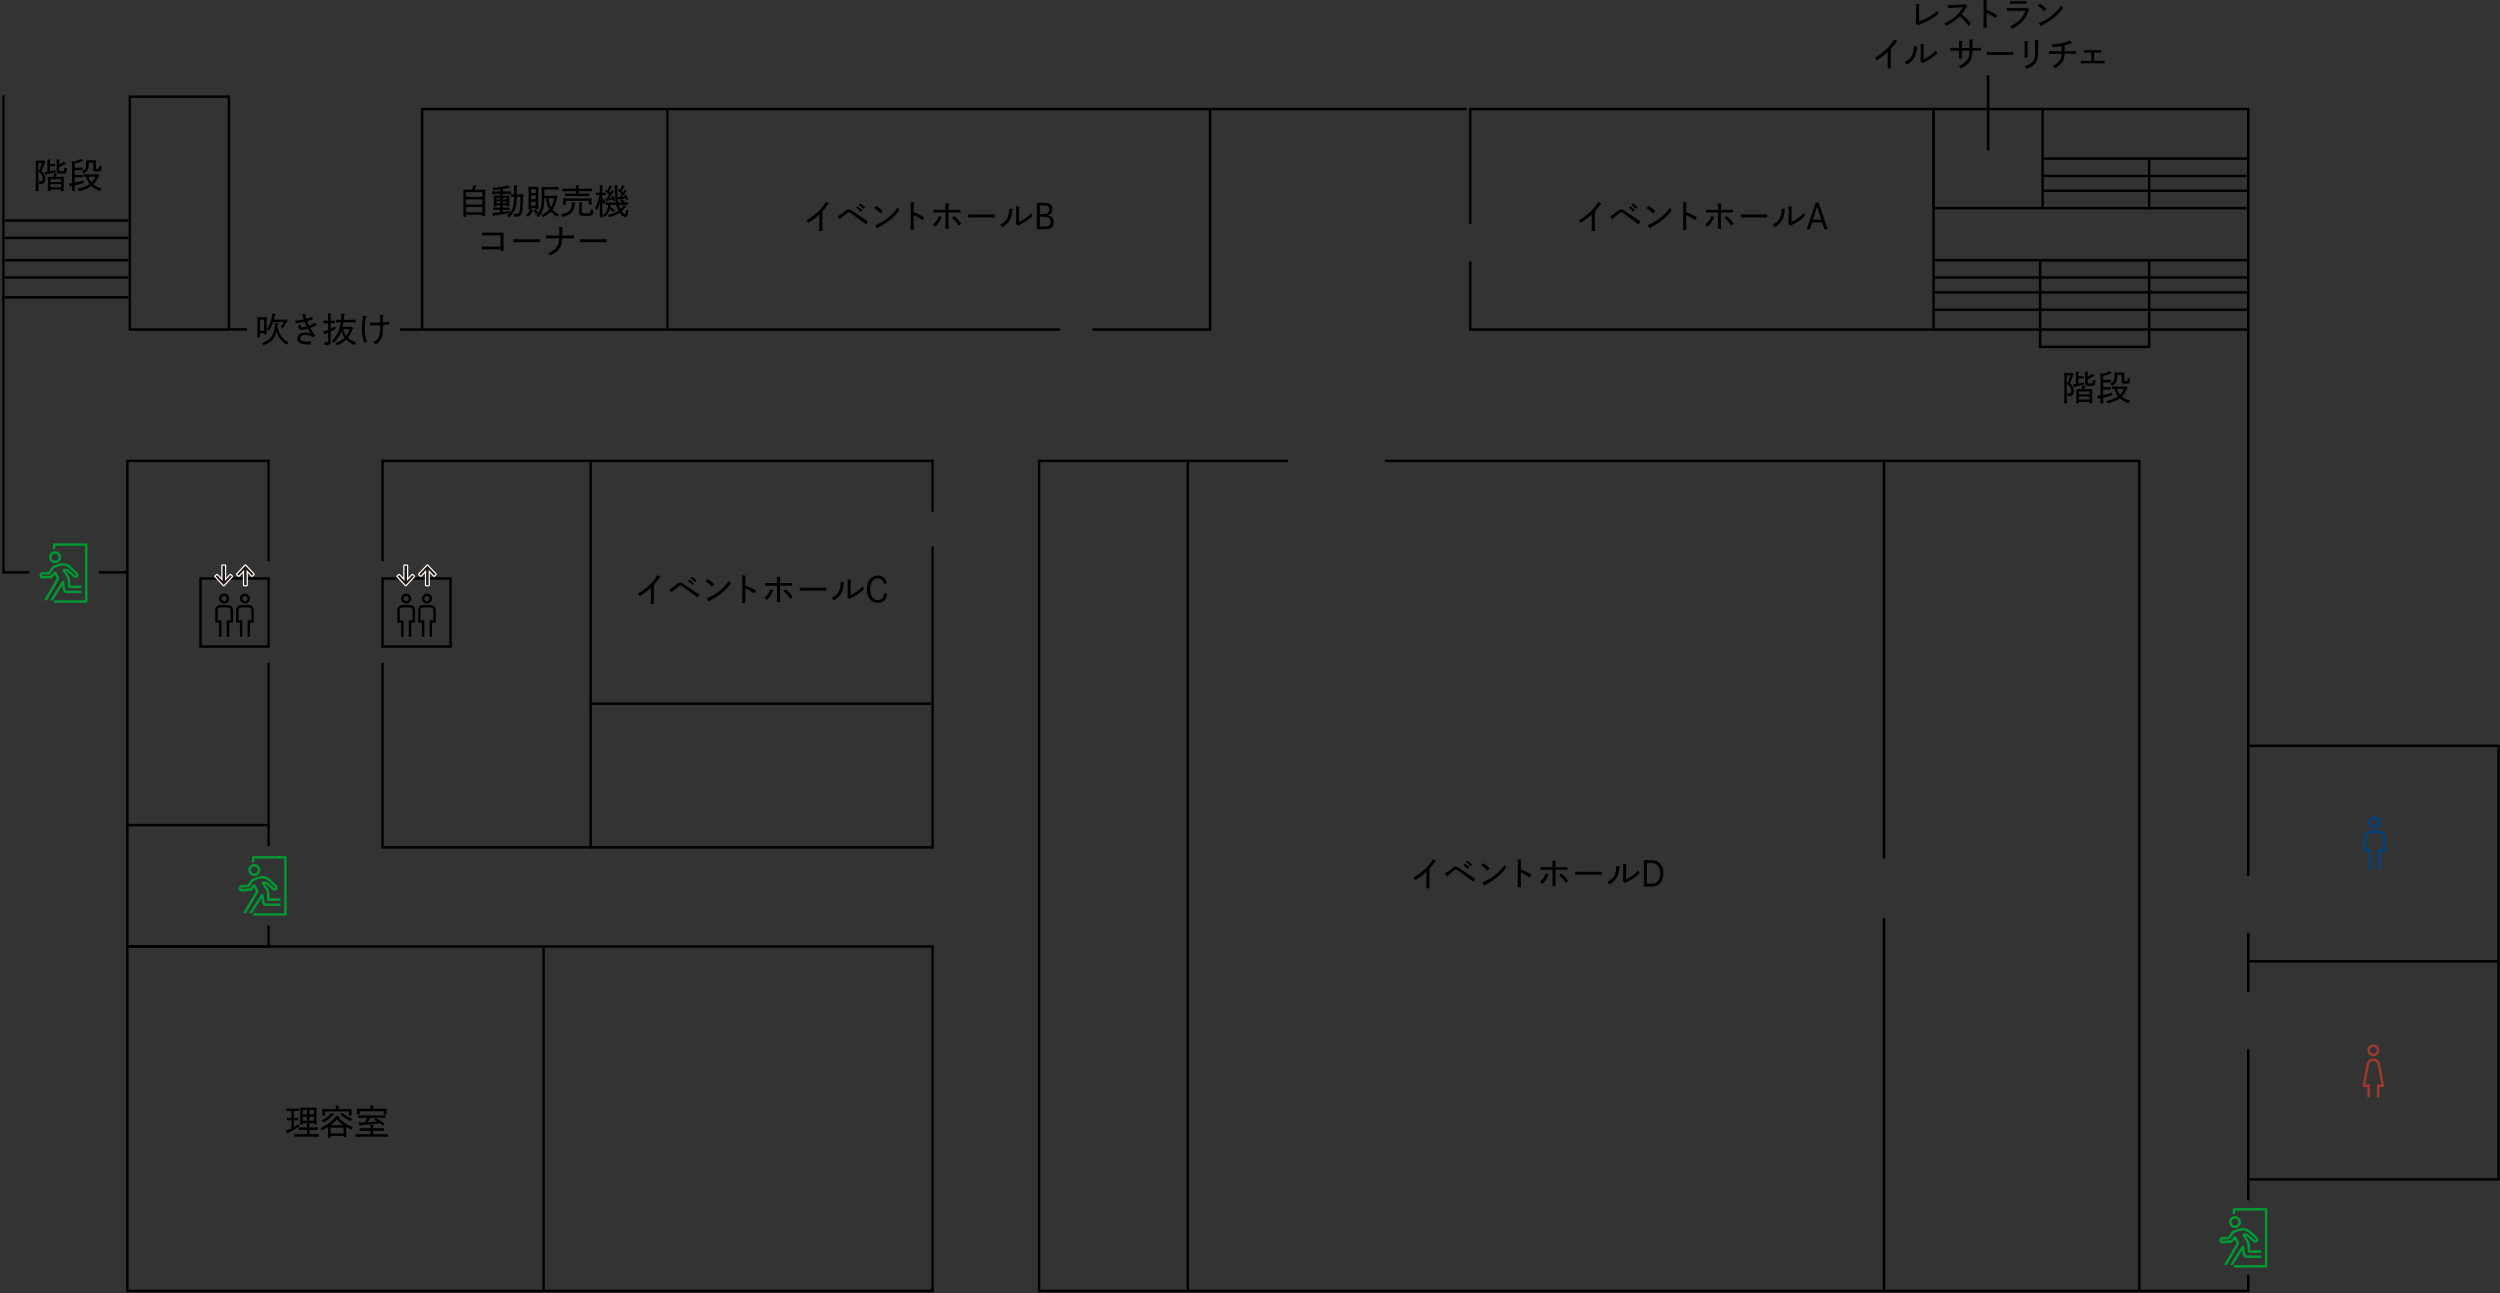 <svg width="1009" height="522" viewBox="0 0 1009 522" fill="none" xmlns="http://www.w3.org/2000/svg">
<rect x="0" y="0" width="1009" height="522" fill="#333333" stroke="none"/>
<g clip-path="url(#clip0_4796_31225)">
<path d="M558.891 186.008H863.391V521.008H419.391V186.008H519.891" stroke="black" stroke-miterlimit="10"/>
<path d="M376.391 382.008H51.391V521.008H376.391V382.008Z" stroke="black" stroke-miterlimit="10"/>
<path d="M376.391 220.508V342.008H154.391V267.508" stroke="black" stroke-miterlimit="10"/>
<path d="M154.391 226.508V186.008H376.391V206.508" stroke="black" stroke-miterlimit="10"/>
<path d="M593.391 105.508V133.008H780.391V44.008H593.391V90.508" stroke="black" stroke-miterlimit="10"/>
<path d="M907.391 400.508V376.508" stroke="black" stroke-miterlimit="10"/>
<path d="M907.391 353.508V301.008H1008.39V476.008H907.391V423.508" stroke="black" stroke-miterlimit="10"/>
<path d="M427.891 133.008H170.391V44.008H488.391V133.008H440.891" stroke="black" stroke-miterlimit="10"/>
<path d="M108.391 267.508V341.508" stroke="black" stroke-miterlimit="10"/>
<path d="M108.391 373.508V382.008H51.391V186.008H108.391V226.508" stroke="black" stroke-miterlimit="10"/>
<path d="M92.391 39.008H52.391V133.008H92.391V39.008Z" stroke="black" stroke-miterlimit="10"/>
<path d="M39.891 231.008H50.891" stroke="black" stroke-miterlimit="10"/>
<path d="M1.391 38.508V231.008H11.891" stroke="black" stroke-miterlimit="10"/>
<path d="M0.891 89.008H51.891" stroke="black" stroke-miterlimit="10"/>
<path d="M0.891 96.008H51.891" stroke="black" stroke-miterlimit="10"/>
<path d="M0.891 105.008H51.891" stroke="black" stroke-miterlimit="10"/>
<path d="M0.891 112.008H51.891" stroke="black" stroke-miterlimit="10"/>
<path d="M0.891 120.008H51.891" stroke="black" stroke-miterlimit="10"/>
<path d="M161.516 133L169.896 133.01" stroke="black" stroke-miterlimit="10"/>
<path d="M92.391 132.941L99.691 132.951" stroke="black" stroke-miterlimit="10"/>
<path d="M907.391 476.508V484.508" stroke="black" stroke-miterlimit="10"/>
<path d="M862.891 521.008H907.391V514.508" stroke="black" stroke-miterlimit="10"/>
<path d="M823.891 44.008H907.391V301.508" stroke="black" stroke-miterlimit="10"/>
<path d="M824.891 64.008H907.391" stroke="black" stroke-miterlimit="10"/>
<path d="M824.891 71.008H907.391" stroke="black" stroke-miterlimit="10"/>
<path d="M824.891 77.008H907.391" stroke="black" stroke-miterlimit="10"/>
<path d="M824.891 84.008H907.391" stroke="black" stroke-miterlimit="10"/>
<path d="M779.891 105.008H907.391" stroke="black" stroke-miterlimit="10"/>
<path d="M779.891 112.008H907.391" stroke="black" stroke-miterlimit="10"/>
<path d="M779.891 118.008H907.391" stroke="black" stroke-miterlimit="10"/>
<path d="M779.891 125.008H907.391" stroke="black" stroke-miterlimit="10"/>
<path d="M779.891 133.008H907.391" stroke="black" stroke-miterlimit="10"/>
<path d="M824.391 44.008H780.391V84.008H824.391V44.008Z" stroke="black" stroke-miterlimit="10"/>
<path d="M219.391 382.508V521.508" stroke="black" stroke-miterlimit="10"/>
<path d="M238.391 186.508V342.508" stroke="black" stroke-miterlimit="10"/>
<path d="M375.891 284.008H237.891" stroke="black" stroke-miterlimit="10"/>
<path d="M269.391 44.508V133.508" stroke="black" stroke-miterlimit="10"/>
<path d="M50.891 333.008H107.891" stroke="black" stroke-miterlimit="10"/>
<path d="M906.891 388.008H1008.39" stroke="black" stroke-miterlimit="10"/>
<path d="M479.391 186.508V521.508" stroke="black" stroke-miterlimit="10"/>
<path d="M760.391 370.508V521.508" stroke="black" stroke-miterlimit="10"/>
<path d="M760.391 186.508V346.508" stroke="black" stroke-miterlimit="10"/>
<path d="M487.891 44.008H591.891" stroke="black" stroke-miterlimit="10"/>
<path d="M867.391 64.508V84.508" stroke="black" stroke-miterlimit="10"/>
<path d="M867.391 105.008H823.391V140.008H867.391V105.008Z" stroke="black" stroke-miterlimit="10"/>
<mask id="mask0_4796_31225" style="mask-type:luminance" maskUnits="userSpaceOnUse" x="1" y="0" width="1007" height="522">
<path d="M1008 0.48H1V521.48H1008V0.48Z" fill="white"/>
</mask>
<g mask="url(#mask0_4796_31225)">
<path d="M958.449 330.012C959.499 330.012 960.359 330.872 960.359 331.922C960.359 332.972 959.509 333.832 958.449 333.832C957.389 333.832 956.539 332.982 956.539 331.922C956.539 330.862 957.389 330.012 958.449 330.012Z" stroke="#004381" stroke-miterlimit="10"/>
<path d="M956.535 351.012V343.372H954.625V337.652C954.625 336.602 955.465 335.752 956.515 335.742H960.355C961.415 335.742 962.265 336.602 962.265 337.652V343.372H960.355V351.012" stroke="#004381" stroke-miterlimit="10"/>
<path d="M957.887 421.973C958.947 421.973 959.797 422.833 959.797 423.883C959.797 424.933 958.947 425.793 957.887 425.793C956.827 425.793 955.977 424.933 955.977 423.883C955.977 422.833 956.827 421.973 957.887 421.973Z" stroke="#9D392F" stroke-miterlimit="10"/>
<path d="M955.98 442.973V438.203H954.07L955.64 429.583C955.84 428.493 956.79 427.703 957.89 427.703C959 427.703 959.95 428.493 960.14 429.583L961.71 438.203H959.8V442.973" stroke="#9D392F" stroke-miterlimit="10"/>
<path d="M181.851 233.48H154.391V260.94H181.851V233.48Z" stroke="black" stroke-miterlimit="10"/>
<path d="M175.759 231.791L172.489 228.281L169.219 231.791L169.809 232.341L171.989 229.991V236.151H172.989V229.991L175.179 232.341L175.759 231.791Z" fill="white"/>
<path d="M175.759 231.791L172.489 228.281L169.219 231.791L169.809 232.341L171.989 229.991V236.151H172.989V229.991L175.179 232.341L175.759 231.791Z" stroke="white" stroke-linecap="round" stroke-linejoin="round"/>
<path d="M175.759 231.791L172.489 228.281L169.219 231.791L169.809 232.341L171.989 229.991V236.151H172.989V229.991L175.179 232.341L175.759 231.791Z" fill="#231815"/>
<path d="M160.492 232.631L163.762 236.151L167.032 232.631L166.452 232.091L164.262 234.441V228.281H163.262V234.441L161.082 232.091L160.492 232.631Z" fill="white"/>
<path d="M160.492 232.631L163.762 236.151L167.032 232.631L166.452 232.091L164.262 234.441V228.281H163.262V234.441L161.082 232.091L160.492 232.631Z" stroke="white" stroke-linecap="round" stroke-linejoin="round"/>
<path d="M160.492 232.631L163.762 236.151L167.032 232.631L166.452 232.091L164.262 234.441V228.281H163.262V234.441L161.082 232.091L160.492 232.631Z" fill="#231815"/>
<path d="M163.931 240.051C164.781 240.051 165.471 240.741 165.471 241.591C165.471 242.441 164.781 243.131 163.931 243.131C163.081 243.131 162.391 242.441 162.391 241.591C162.391 240.741 163.081 240.051 163.931 240.051Z" stroke="black" stroke-miterlimit="10"/>
<path d="M162.392 257.01V250.84H160.852V246.22C160.852 245.37 161.532 244.68 162.382 244.68H165.482C166.332 244.68 167.022 245.37 167.022 246.22V250.84H165.482V257.01" stroke="black" stroke-miterlimit="10"/>
<path d="M172.321 240.051C173.171 240.051 173.861 240.741 173.861 241.591C173.861 242.441 173.171 243.131 172.321 243.131C171.471 243.131 170.781 242.441 170.781 241.591C170.781 240.741 171.471 240.051 172.321 240.051Z" stroke="black" stroke-miterlimit="10"/>
<path d="M170.782 257.01V250.84H169.242V246.22C169.242 245.37 169.922 244.68 170.772 244.68H173.872C174.722 244.68 175.412 245.37 175.412 246.22V250.84H173.872V257.01" stroke="black" stroke-miterlimit="10"/>
<path d="M108.39 233.48H80.93V260.94H108.39V233.48Z" stroke="black" stroke-miterlimit="10"/>
<path d="M102.3 231.791L99.03 228.281L95.75 231.791L96.34 232.341L98.53 229.991V236.151H99.53V229.991L101.71 232.341L102.3 231.791Z" fill="white"/>
<path d="M102.3 231.791L99.03 228.281L95.75 231.791L96.34 232.341L98.53 229.991V236.151H99.53V229.991L101.71 232.341L102.3 231.791Z" stroke="white" stroke-linecap="round" stroke-linejoin="round"/>
<path d="M102.3 231.791L99.03 228.281L95.75 231.791L96.34 232.341L98.53 229.991V236.151H99.53V229.991L101.71 232.341L102.3 231.791Z" fill="#231815"/>
<path d="M87.016 232.631L90.296 236.151L93.566 232.631L92.976 232.091L90.796 234.441V228.281H89.796V234.441L87.606 232.091L87.016 232.631Z" fill="white"/>
<path d="M87.016 232.631L90.296 236.151L93.566 232.631L92.976 232.091L90.796 234.441V228.281H89.796V234.441L87.606 232.091L87.016 232.631Z" stroke="white" stroke-linecap="round" stroke-linejoin="round"/>
<path d="M87.016 232.631L90.296 236.151L93.566 232.631L92.976 232.091L90.796 234.441V228.281H89.796V234.441L87.606 232.091L87.016 232.631Z" fill="#231815"/>
<path d="M90.462 240.051C91.312 240.051 92.002 240.741 92.002 241.591C92.002 242.441 91.312 243.131 90.462 243.131C89.612 243.131 88.922 242.441 88.922 241.591C88.922 240.741 89.612 240.051 90.462 240.051Z" stroke="black" stroke-miterlimit="10"/>
<path d="M88.915 257.01V250.84H87.375V246.22C87.375 245.37 88.055 244.68 88.905 244.68H92.005C92.855 244.68 93.545 245.37 93.545 246.22V250.84H92.005V257.01" stroke="black" stroke-miterlimit="10"/>
<path d="M98.86 240.051C99.71 240.051 100.4 240.741 100.4 241.591C100.4 242.441 99.71 243.131 98.86 243.131C98.01 243.131 97.32 242.441 97.32 241.591C97.32 240.741 98.01 240.051 98.86 240.051Z" stroke="black" stroke-miterlimit="10"/>
<path d="M97.321 257.01V250.84H95.781V246.22C95.781 245.37 96.461 244.68 97.311 244.68H100.411C101.261 244.68 101.951 245.37 101.951 246.22V250.84H100.411V257.01" stroke="black" stroke-miterlimit="10"/>
<path d="M902.035 495.613C900.705 495.613 899.625 494.533 899.625 493.203C899.625 491.873 900.705 490.793 902.035 490.793C903.365 490.793 904.445 491.873 904.445 493.203C904.445 494.533 903.365 495.613 902.035 495.613ZM902.035 491.793C901.255 491.793 900.625 492.423 900.625 493.203C900.625 493.983 901.255 494.613 902.035 494.613C902.815 494.613 903.445 493.983 903.445 493.203C903.445 492.423 902.815 491.793 902.035 491.793Z" fill="#009933"/>
<path d="M914.602 511.59H901.602V510.59H914.102V488.59H902.102V490H901.102V488.09C901.102 487.81 901.322 487.59 901.602 487.59H914.602C914.882 487.59 915.102 487.81 915.102 488.09V511.09C915.102 511.37 914.882 511.59 914.602 511.59Z" fill="#009933"/>
<path d="M898.675 510.591H897.535L902.685 501.791C902.685 501.791 902.665 501.761 902.645 501.711C902.535 501.461 902.185 500.731 901.925 500.241L901.175 501.191C900.935 501.521 900.535 501.721 900.115 501.721L896.875 501.861C896.225 501.861 895.695 501.301 895.695 500.631C895.695 500.071 896.145 499.251 896.855 499.251L899.415 499.131L900.465 497.531C900.865 496.821 901.645 496.541 902.155 496.351L902.335 496.281C904.785 495.301 906.105 495.651 906.415 495.761C906.945 495.881 908.225 496.601 908.505 496.931L911.005 499.321C911.705 499.991 911.605 500.741 911.195 501.181C910.975 501.421 910.655 501.561 910.315 501.571C909.925 501.571 909.555 501.431 909.305 501.191L906.795 498.891H906.405C906.815 499.541 907.335 500.371 907.515 500.641C907.805 501.081 908.015 501.781 908.085 502.521C908.085 502.521 908.105 502.601 908.105 502.671L908.195 504.631H912.615V505.641H907.705C907.435 505.641 907.215 505.421 907.205 505.151L907.095 502.731C907.095 502.731 907.075 502.641 907.075 502.611C907.025 502.041 906.855 501.481 906.665 501.181C906.395 500.761 905.315 499.041 905.055 498.601C904.965 498.441 904.965 498.251 905.055 498.091C905.145 497.931 905.295 497.821 905.505 497.851L907.005 497.901C907.125 497.901 907.235 497.951 907.325 498.031L909.985 500.471C910.035 500.531 910.185 500.591 910.275 500.581C910.385 500.581 910.425 500.531 910.445 500.511C910.555 500.391 910.505 500.241 910.305 500.041L907.765 497.611C907.555 497.391 906.465 496.781 906.195 496.731C906.155 496.731 906.105 496.711 906.075 496.701C906.075 496.701 904.985 496.301 902.705 497.211L902.495 497.291C902.095 497.441 901.545 497.641 901.315 498.061L900.105 499.901C900.015 500.031 899.875 500.121 899.705 500.121L896.875 500.251C896.815 500.281 896.695 500.491 896.695 500.631C896.695 500.741 896.795 500.801 896.855 500.801L900.095 500.591C900.235 500.591 900.325 500.611 900.385 500.531L901.445 499.231C901.445 499.231 901.465 499.221 901.485 499.201C901.515 499.171 901.535 499.141 901.545 499.141C901.725 498.941 901.925 498.921 902.055 498.931C902.365 498.961 902.525 499.231 902.595 499.351C902.835 499.761 903.425 500.961 903.585 501.331C903.675 501.531 903.755 501.821 903.635 502.171C903.625 502.201 903.615 502.231 903.595 502.261L898.695 510.601L898.675 510.591Z" fill="#009933"/>
<path d="M901.158 510.591H900.008L904.518 503.381C904.598 503.281 904.658 503.201 904.688 503.141L904.788 502.971C904.838 502.901 904.918 502.821 904.998 502.781C905.148 502.711 905.338 502.721 905.478 502.801C905.648 502.901 905.748 503.071 905.768 503.311L906.148 506.141C906.148 506.221 906.168 506.271 906.188 506.331C906.278 506.551 906.478 506.681 906.708 506.681L912.618 506.721V507.721L906.708 507.681C906.078 507.681 905.508 507.301 905.268 506.711C905.208 506.561 905.168 506.411 905.158 506.251L904.938 504.581L901.168 510.581L901.158 510.591Z" fill="#009933"/>
<path d="M102.629 353.55C101.299 353.55 100.219 352.47 100.219 351.14C100.219 349.81 101.299 348.73 102.629 348.73C103.959 348.73 105.039 349.81 105.039 351.14C105.039 352.47 103.959 353.55 102.629 353.55ZM102.629 349.73C101.849 349.73 101.219 350.36 101.219 351.14C101.219 351.92 101.849 352.55 102.629 352.55C103.409 352.55 104.039 351.92 104.039 351.14C104.039 350.36 103.409 349.73 102.629 349.73Z" fill="#009933"/>
<path d="M115.195 369.531H102.195V368.531H114.695V346.531H102.695V347.941H101.695V346.031C101.695 345.751 101.915 345.531 102.195 345.531H115.195C115.475 345.531 115.695 345.751 115.695 346.031V369.031C115.695 369.311 115.475 369.531 115.195 369.531Z" fill="#009933"/>
<path d="M99.277 368.532H98.137L103.287 359.732C103.287 359.732 103.277 359.702 103.247 359.652C103.137 359.402 102.787 358.672 102.527 358.182L101.777 359.132C101.537 359.462 101.137 359.662 100.717 359.652L97.477 359.802C96.827 359.802 96.297 359.242 96.297 358.572C96.297 358.012 96.747 357.192 97.457 357.192L100.017 357.072L101.067 355.472C101.467 354.762 102.247 354.482 102.757 354.292L102.937 354.222C105.387 353.242 106.707 353.592 107.017 353.702C107.547 353.822 108.827 354.542 109.107 354.872L111.607 357.262C112.307 357.932 112.207 358.682 111.797 359.122C111.577 359.362 111.257 359.502 110.917 359.512C110.537 359.512 110.157 359.372 109.907 359.132L107.397 356.832H107.007C107.417 357.482 107.937 358.312 108.117 358.582C108.407 359.022 108.617 359.722 108.687 360.462C108.687 360.462 108.707 360.542 108.707 360.612L108.797 362.572H113.217V363.582H108.317C108.047 363.582 107.827 363.362 107.817 363.092L107.707 360.672C107.707 360.672 107.687 360.582 107.687 360.552C107.637 359.982 107.467 359.422 107.277 359.122C106.997 358.702 105.927 356.982 105.667 356.542C105.577 356.382 105.577 356.192 105.667 356.032C105.757 355.872 105.907 355.762 106.117 355.792L107.617 355.842C107.737 355.842 107.857 355.892 107.937 355.972L110.597 358.412C110.647 358.462 110.797 358.532 110.887 358.522C110.997 358.522 111.037 358.472 111.057 358.452C111.167 358.332 111.117 358.182 110.917 357.982L108.377 355.552C108.167 355.332 107.077 354.722 106.807 354.672C106.767 354.672 106.717 354.652 106.687 354.642C106.687 354.642 105.597 354.242 103.317 355.152L103.107 355.232C102.707 355.382 102.157 355.582 101.927 356.002L100.717 357.842C100.627 357.972 100.477 358.062 100.317 358.062L97.487 358.192C97.427 358.222 97.307 358.432 97.307 358.572C97.307 358.682 97.407 358.742 97.467 358.742L100.707 358.532C100.847 358.532 100.947 358.552 100.997 358.472L102.057 357.172C102.057 357.172 102.077 357.162 102.097 357.142C102.127 357.112 102.147 357.082 102.157 357.082C102.337 356.882 102.537 356.862 102.667 356.872C102.977 356.902 103.137 357.172 103.207 357.292C103.447 357.702 104.037 358.902 104.197 359.272C104.287 359.482 104.367 359.762 104.247 360.112C104.247 360.142 104.227 360.172 104.207 360.202L99.307 368.542L99.277 368.532Z" fill="#009933"/>
<path d="M101.752 368.533H100.602L105.112 361.323C105.192 361.223 105.252 361.143 105.282 361.083L105.382 360.913C105.432 360.843 105.512 360.763 105.592 360.723C105.742 360.653 105.932 360.663 106.072 360.743C106.242 360.843 106.342 361.013 106.362 361.253L106.742 364.083C106.742 364.163 106.762 364.213 106.782 364.273C106.872 364.493 107.072 364.623 107.302 364.623L113.212 364.663V365.663L107.302 365.623C106.672 365.623 106.102 365.243 105.862 364.643C105.802 364.493 105.762 364.343 105.752 364.183L105.532 362.513L101.762 368.513L101.752 368.533Z" fill="#009933"/>
<path d="M22.23 227.3C20.9 227.3 19.82 226.22 19.82 224.89C19.82 223.56 20.9 222.48 22.23 222.48C23.56 222.48 24.64 223.56 24.64 224.89C24.64 226.22 23.56 227.3 22.23 227.3ZM22.23 223.48C21.45 223.48 20.82 224.11 20.82 224.89C20.82 225.67 21.45 226.3 22.23 226.3C23.01 226.3 23.64 225.67 23.64 224.89C23.64 224.11 23.01 223.48 22.23 223.48Z" fill="#009933"/>
<path d="M34.797 243.281H21.797V242.281H34.297V220.281H22.297V221.691H21.297V219.781C21.297 219.501 21.517 219.281 21.797 219.281H34.797C35.077 219.281 35.297 219.501 35.297 219.781V242.781C35.297 243.061 35.077 243.281 34.797 243.281Z" fill="#009933"/>
<path d="M18.878 242.282H17.738L22.888 233.482C22.888 233.482 22.878 233.462 22.848 233.402C22.738 233.152 22.388 232.422 22.128 231.932L21.378 232.882C21.138 233.212 20.738 233.412 20.318 233.402L17.078 233.552C16.428 233.552 15.898 232.992 15.898 232.322C15.898 231.762 16.348 230.942 17.058 230.942L19.618 230.822L20.668 229.222C21.068 228.512 21.848 228.232 22.358 228.042L22.538 227.972C24.988 226.992 26.308 227.342 26.618 227.452C27.148 227.572 28.428 228.292 28.708 228.622L31.208 231.012C31.908 231.682 31.808 232.432 31.398 232.872C31.178 233.112 30.858 233.252 30.518 233.262C30.138 233.262 29.758 233.122 29.508 232.882L26.998 230.582H26.608C27.018 231.232 27.538 232.062 27.718 232.332C27.998 232.772 28.218 233.472 28.288 234.212C28.288 234.212 28.308 234.292 28.308 234.362L28.398 236.322H32.818V237.332H27.918C27.648 237.332 27.428 237.112 27.418 236.842L27.308 234.422C27.308 234.422 27.288 234.332 27.288 234.302C27.238 233.732 27.068 233.172 26.878 232.872C26.608 232.452 25.528 230.732 25.268 230.292C25.178 230.132 25.178 229.942 25.268 229.782C25.358 229.622 25.508 229.512 25.718 229.542L27.218 229.592C27.338 229.592 27.458 229.642 27.538 229.722L30.198 232.162C30.248 232.212 30.398 232.282 30.488 232.272C30.598 232.272 30.638 232.222 30.658 232.202C30.768 232.082 30.718 231.932 30.508 231.732L27.968 229.302C27.758 229.082 26.668 228.472 26.398 228.422C26.358 228.422 26.308 228.402 26.278 228.382C26.278 228.382 25.188 227.982 22.908 228.892L22.698 228.972C22.298 229.122 21.748 229.322 21.518 229.742L20.308 231.582C20.218 231.712 20.078 231.802 19.908 231.812L17.078 231.942C17.018 231.972 16.898 232.182 16.898 232.332C16.898 232.442 16.998 232.502 17.058 232.502L20.298 232.292C20.438 232.292 20.528 232.312 20.588 232.232L21.648 230.932C21.648 230.932 21.668 230.922 21.688 230.902C21.718 230.872 21.738 230.842 21.748 230.842C21.938 230.642 22.128 230.622 22.258 230.632C22.568 230.662 22.728 230.932 22.798 231.052C23.038 231.462 23.628 232.662 23.788 233.032C23.878 233.242 23.958 233.522 23.838 233.872C23.838 233.902 23.818 233.932 23.798 233.962L18.898 242.302L18.878 242.282Z" fill="#009933"/>
<path d="M21.345 242.283H20.195L24.705 235.073C24.785 234.973 24.845 234.893 24.875 234.833L24.975 234.663C25.025 234.593 25.105 234.513 25.185 234.473C25.335 234.403 25.525 234.413 25.665 234.493C25.835 234.593 25.935 234.763 25.955 235.003L26.335 237.833C26.335 237.913 26.355 237.963 26.385 238.023C26.475 238.243 26.675 238.373 26.905 238.373L32.815 238.413V239.413L26.905 239.373C26.275 239.373 25.705 238.993 25.465 238.393C25.405 238.243 25.365 238.093 25.355 237.933L25.135 236.263L21.365 242.263L21.345 242.283Z" fill="#009933"/>
</g>
<path d="M576.961 350.799C577.131 350.829 577.201 350.879 577.201 350.969C577.201 351.059 577.131 351.109 576.921 351.239C576.911 351.909 576.911 352.079 576.911 353.239V356.059C576.918 357.339 576.928 358.156 576.941 358.509H575.601C575.661 357.909 575.671 357.139 575.671 356.059V353.239C575.671 352.779 575.671 352.429 575.661 351.849C573.981 353.389 573.171 354.009 571.201 355.239C570.931 354.759 570.811 354.599 570.461 354.249C573.671 352.339 575.781 350.399 577.371 348.229C577.711 347.769 578.031 347.349 578.251 346.789L579.381 347.289C579.481 347.329 579.531 347.389 579.531 347.469C579.531 347.569 579.461 347.619 579.221 347.709C578.411 348.919 577.531 350.019 576.761 350.779L576.971 350.809L576.961 350.799Z" fill="black"/>
<path d="M583.172 352.55C584.302 351.86 585.262 351.19 586.252 350.34C586.702 349.95 587.092 349.77 587.502 349.77C587.912 349.77 588.272 349.91 588.822 350.27C591.052 351.76 593.222 353.27 595.402 354.68C594.922 355.23 594.802 355.39 594.562 355.81C592.472 354.25 590.372 352.74 588.262 351.26C587.942 351.04 587.742 350.97 587.552 350.97C587.342 350.97 587.192 351.05 586.952 351.25C586.082 351.98 585.102 352.76 584.192 353.48C584.162 353.73 584.112 353.82 584.012 353.82C583.942 353.82 583.872 353.78 583.832 353.71L583.192 352.56L583.172 352.55ZM591.102 348.56C591.862 349.05 592.322 349.39 593.072 350.13L592.452 350.77C591.752 350.01 591.342 349.66 590.562 349.16L591.092 348.56H591.102ZM592.182 347.41C592.942 347.9 593.402 348.24 594.162 348.96L593.562 349.62C592.872 348.85 592.432 348.53 591.652 348L592.182 347.41Z" fill="black"/>
<path d="M598.533 348.391C599.803 349.091 600.413 349.551 601.253 350.511L600.313 351.461C599.433 350.411 598.733 349.851 597.773 349.331L598.533 348.391ZM598.143 356.181C600.033 355.411 601.363 354.711 602.943 353.491C604.733 352.121 605.763 351.121 607.243 349.091C607.483 349.551 607.623 349.731 608.013 350.141C606.713 351.761 605.983 352.541 604.963 353.431C603.393 354.801 602.003 355.771 599.363 357.161C599.323 357.361 599.253 357.441 599.163 357.441C599.073 357.441 598.983 357.371 598.913 357.271L598.143 356.181Z" fill="black"/>
<path d="M613.854 346.967C614.004 346.977 614.094 347.037 614.094 347.117C614.094 347.187 614.014 347.257 613.814 347.387C613.804 348.237 613.804 348.637 613.804 349.777V350.907C615.694 351.617 616.764 352.157 618.104 353.027L617.344 354.147C616.254 353.337 615.154 352.717 613.804 352.157V355.167C613.804 356.497 613.814 357.407 613.844 358.037H612.484C612.544 357.397 612.584 356.417 612.584 355.167V349.777C612.584 348.277 612.574 347.617 612.514 346.867L613.854 346.967Z" fill="black"/>
<path d="M625.031 352.861C625.111 352.891 625.171 352.941 625.171 353.011C625.171 353.091 625.111 353.151 624.901 353.251C624.121 355.001 623.641 355.671 622.381 356.861C622.101 356.331 621.951 356.161 621.531 355.871C622.821 354.761 623.411 353.961 623.911 352.471L625.031 352.861ZM626.621 349.981C626.611 348.231 626.591 347.781 626.551 347.391L627.891 347.491C628.031 347.501 628.111 347.551 628.111 347.631C628.111 347.711 628.041 347.781 627.841 347.901C627.811 348.281 627.811 349.131 627.811 349.991H630.991C631.691 349.991 632.101 349.981 632.671 349.961V351.091C632.241 351.081 631.451 351.061 630.991 351.061H627.811V354.201C627.811 355.921 627.821 356.681 627.881 357.631H626.541C626.601 356.731 626.611 355.961 626.611 354.251V351.061H623.471C622.801 351.061 622.491 351.061 621.791 351.091V349.961C622.211 349.971 622.921 349.991 623.471 349.991H626.611L626.621 349.981ZM631.921 356.421C631.251 355.221 630.411 354.221 629.221 353.211L630.001 352.471C631.221 353.351 632.131 354.331 632.931 355.591L631.921 356.421Z" fill="black"/>
<path d="M646.438 353.07C645.778 353.04 644.678 353.03 643.928 353.03H638.268C637.228 353.03 636.798 353.03 635.758 353.07V351.82C636.328 351.85 637.548 351.88 638.268 351.88H643.928C644.948 351.88 645.568 351.87 646.438 351.82V353.07Z" fill="black"/>
<path d="M653.652 349.66C653.732 349.67 653.822 349.74 653.822 349.81C653.822 349.89 653.752 349.96 653.552 350.06C653.312 352.33 653.102 353.21 652.512 354.19C651.872 355.28 651.072 356.01 649.412 357.03C649.212 356.57 649.022 356.27 648.672 355.97C650.272 355.05 651.002 354.39 651.562 353.34C652.042 352.47 652.322 351.06 652.322 349.49L653.652 349.66ZM654.952 355.62C655.092 355.13 655.122 354.65 655.122 353.01V350.67C655.122 349.66 655.092 348.96 655.062 348.57L656.352 348.65C656.502 348.66 656.592 348.72 656.592 348.8C656.592 348.87 656.522 348.94 656.322 349.07C656.312 349.34 656.312 349.56 656.312 350.67V354.79C658.382 353.82 659.742 352.87 661.272 351.26C661.482 351.92 661.542 352.03 661.752 352.44C659.902 354.15 658.612 355.02 656.322 356.11C656.262 356.31 656.192 356.39 656.112 356.39C656.052 356.39 655.972 356.35 655.902 356.31L654.962 355.62H654.952Z" fill="black"/>
<path d="M665.673 347.148C668.073 347.148 669.143 347.498 670.103 348.608C670.933 349.558 671.363 350.878 671.363 352.458C671.363 354.248 670.813 355.748 669.823 356.678C668.883 357.548 667.923 357.798 665.553 357.798H663.453V347.148H665.683H665.673ZM665.983 356.688C667.203 356.688 667.793 356.578 668.353 356.258C669.433 355.628 670.003 354.328 670.003 352.488C670.003 350.938 669.613 349.788 668.853 349.068C668.163 348.438 667.483 348.258 665.673 348.258H664.733V356.688H665.983Z" fill="black"/>
<path d="M643.719 85.518C643.889 85.548 643.959 85.598 643.959 85.688C643.959 85.778 643.889 85.828 643.679 85.958C643.669 86.628 643.669 86.798 643.669 87.958V90.778C643.675 92.058 643.685 92.874 643.699 93.228H642.359C642.419 92.628 642.429 91.858 642.429 90.778V87.958C642.429 87.498 642.429 87.148 642.419 86.568C640.739 88.108 639.929 88.728 637.959 89.958C637.689 89.478 637.569 89.318 637.219 88.968C640.429 87.068 642.539 85.118 644.129 82.948C644.469 82.488 644.789 82.068 645.009 81.508L646.139 82.008C646.239 82.048 646.289 82.108 646.289 82.188C646.289 82.288 646.219 82.338 645.979 82.428C645.169 83.628 644.289 84.738 643.519 85.498L643.729 85.528L643.719 85.518Z" fill="black"/>
<path d="M649.938 87.269C651.067 86.579 652.028 85.909 653.018 85.059C653.468 84.669 653.858 84.489 654.268 84.489C654.678 84.489 655.038 84.629 655.588 84.989C657.818 86.469 659.987 87.989 662.167 89.399C661.687 89.949 661.568 90.109 661.328 90.529C659.238 88.979 657.138 87.459 655.028 85.979C654.708 85.759 654.508 85.689 654.318 85.689C654.108 85.689 653.957 85.769 653.717 85.969C652.847 86.699 651.868 87.479 650.958 88.199C650.928 88.449 650.878 88.539 650.778 88.539C650.708 88.539 650.637 88.499 650.597 88.429L649.958 87.279L649.938 87.269ZM657.867 83.279C658.627 83.769 659.088 84.109 659.838 84.849L659.217 85.489C658.517 84.729 658.108 84.379 657.328 83.879L657.857 83.279H657.867ZM658.938 82.129C659.698 82.619 660.157 82.959 660.917 83.679L660.318 84.339C659.628 83.569 659.187 83.249 658.407 82.719L658.938 82.129Z" fill="black"/>
<path d="M665.299 83.108C666.569 83.808 667.179 84.268 668.019 85.218L667.079 86.168C666.199 85.118 665.499 84.558 664.539 84.038L665.299 83.098V83.108ZM664.899 90.898C666.789 90.128 668.119 89.428 669.699 88.208C671.489 86.838 672.519 85.838 673.999 83.808C674.239 84.268 674.379 84.448 674.769 84.858C673.469 86.478 672.739 87.258 671.719 88.148C670.149 89.518 668.759 90.488 666.119 91.878C666.079 92.078 666.009 92.158 665.919 92.158C665.829 92.158 665.739 92.088 665.669 91.988L664.899 90.898Z" fill="black"/>
<path d="M680.612 81.676C680.762 81.686 680.852 81.746 680.852 81.826C680.852 81.896 680.772 81.966 680.572 82.096C680.562 82.946 680.562 83.346 680.562 84.496V85.626C682.452 86.336 683.522 86.876 684.862 87.746L684.102 88.866C683.012 88.056 681.912 87.436 680.562 86.876V89.886C680.562 91.216 680.572 92.126 680.602 92.756H679.242C679.302 92.116 679.342 91.136 679.342 89.886V84.496C679.342 82.996 679.332 82.336 679.272 81.586L680.612 81.686V81.676Z" fill="black"/>
<path d="M691.797 87.578C691.877 87.608 691.937 87.658 691.937 87.728C691.937 87.808 691.877 87.868 691.667 87.968C690.887 89.718 690.407 90.388 689.147 91.578C688.867 91.048 688.717 90.878 688.297 90.588C689.587 89.478 690.177 88.678 690.677 87.188L691.797 87.578ZM693.377 84.688C693.367 82.938 693.347 82.488 693.307 82.098L694.647 82.198C694.787 82.208 694.867 82.258 694.867 82.338C694.867 82.418 694.797 82.488 694.597 82.608C694.567 82.988 694.567 83.838 694.567 84.698H697.747C698.447 84.698 698.857 84.688 699.427 84.668V85.798C698.997 85.788 698.207 85.768 697.747 85.768H694.567V88.908C694.567 90.628 694.577 91.388 694.637 92.338H693.297C693.357 91.438 693.367 90.668 693.367 88.958V85.768H690.227C689.557 85.768 689.247 85.768 688.547 85.798V84.668C688.967 84.678 689.677 84.698 690.227 84.698H693.367L693.377 84.688ZM698.687 91.138C698.017 89.938 697.177 88.938 695.987 87.928L696.767 87.188C697.987 88.068 698.897 89.048 699.697 90.308L698.687 91.138Z" fill="black"/>
<path d="M713.211 87.789C712.551 87.759 711.451 87.749 710.701 87.749H705.041C704.001 87.749 703.571 87.749 702.531 87.789V86.539C703.101 86.569 704.321 86.599 705.041 86.599H710.701C711.721 86.599 712.341 86.589 713.211 86.539V87.789Z" fill="black"/>
<path d="M720.417 84.367C720.497 84.377 720.588 84.447 720.588 84.517C720.588 84.597 720.518 84.667 720.318 84.767C720.078 87.037 719.868 87.917 719.278 88.897C718.638 89.987 717.837 90.717 716.177 91.737C715.977 91.277 715.787 90.977 715.438 90.677C717.038 89.757 717.768 89.097 718.328 88.047C718.808 87.177 719.088 85.767 719.088 84.197L720.417 84.367ZM721.717 90.337C721.857 89.847 721.888 89.367 721.888 87.737V85.397C721.888 84.387 721.858 83.687 721.828 83.297L723.117 83.377C723.267 83.387 723.357 83.447 723.357 83.527C723.357 83.597 723.288 83.667 723.088 83.797C723.078 84.067 723.078 84.287 723.078 85.397V89.517C725.148 88.547 726.507 87.597 728.037 85.987C728.247 86.647 728.308 86.757 728.518 87.167C726.668 88.877 725.378 89.747 723.088 90.837C723.028 91.037 722.958 91.117 722.878 91.117C722.818 91.117 722.737 91.077 722.667 91.037L721.727 90.347L721.717 90.337Z" fill="black"/>
<path d="M733.996 81.809L737.666 92.509H736.326L735.426 89.779H731.396L730.486 92.509H729.156L732.816 81.809H734.006H733.996ZM733.386 83.379L731.716 88.669H735.066L733.386 83.379Z" fill="black"/>
<path d="M331.959 85.518C332.129 85.548 332.199 85.598 332.199 85.688C332.199 85.778 332.129 85.828 331.919 85.958C331.909 86.628 331.909 86.798 331.909 87.958V90.778C331.915 92.058 331.925 92.874 331.939 93.228H330.599C330.659 92.628 330.669 91.858 330.669 90.778V87.958C330.669 87.498 330.669 87.148 330.659 86.568C328.979 88.108 328.169 88.728 326.209 89.958C325.939 89.478 325.819 89.318 325.469 88.968C328.679 87.068 330.789 85.118 332.379 82.948C332.719 82.488 333.039 82.068 333.259 81.508L334.389 82.008C334.489 82.048 334.539 82.108 334.539 82.188C334.539 82.288 334.469 82.338 334.229 82.428C333.419 83.628 332.539 84.738 331.759 85.498L331.969 85.528L331.959 85.518Z" fill="black"/>
<path d="M338.172 87.269C339.302 86.579 340.262 85.909 341.252 85.059C341.702 84.669 342.092 84.489 342.502 84.489C342.912 84.489 343.272 84.629 343.822 84.989C346.052 86.469 348.222 87.989 350.402 89.399C349.922 89.949 349.802 90.109 349.562 90.529C347.472 88.979 345.372 87.459 343.262 85.979C342.942 85.759 342.742 85.689 342.552 85.689C342.342 85.689 342.192 85.769 341.952 85.969C341.082 86.699 340.102 87.479 339.192 88.199C339.162 88.449 339.112 88.539 339.012 88.539C338.942 88.539 338.872 88.499 338.832 88.429L338.192 87.279L338.172 87.269ZM346.102 83.279C346.862 83.769 347.322 84.109 348.082 84.849L347.462 85.489C346.762 84.729 346.352 84.379 345.572 83.879L346.102 83.279ZM347.182 82.129C347.942 82.619 348.402 82.959 349.162 83.679L348.562 84.339C347.872 83.569 347.432 83.249 346.652 82.719L347.182 82.129Z" fill="black"/>
<path d="M353.526 83.108C354.796 83.808 355.406 84.268 356.246 85.218L355.306 86.168C354.426 85.118 353.726 84.558 352.766 84.038L353.526 83.098V83.108ZM353.136 90.898C355.026 90.128 356.356 89.428 357.936 88.208C359.726 86.838 360.756 85.838 362.236 83.808C362.476 84.268 362.616 84.448 363.006 84.858C361.706 86.478 360.976 87.258 359.956 88.148C358.386 89.518 356.996 90.488 354.356 91.878C354.316 92.078 354.246 92.158 354.156 92.158C354.066 92.158 353.976 92.088 353.906 91.988L353.136 90.898Z" fill="black"/>
<path d="M368.847 81.676C368.997 81.686 369.087 81.746 369.087 81.826C369.087 81.896 369.007 81.966 368.807 82.096C368.797 82.946 368.797 83.346 368.797 84.496V85.626C370.687 86.336 371.757 86.876 373.097 87.746L372.337 88.866C371.247 88.056 370.147 87.436 368.797 86.876V89.886C368.797 91.216 368.807 92.126 368.837 92.756H367.477C367.537 92.116 367.577 91.136 367.577 89.886V84.496C367.577 82.996 367.567 82.336 367.507 81.586L368.847 81.686V81.676Z" fill="black"/>
<path d="M380.031 87.578C380.111 87.608 380.171 87.658 380.171 87.728C380.171 87.808 380.111 87.868 379.901 87.968C379.121 89.718 378.641 90.388 377.381 91.578C377.101 91.048 376.951 90.878 376.531 90.588C377.821 89.478 378.411 88.678 378.911 87.188L380.031 87.578ZM381.621 84.688C381.611 82.938 381.591 82.488 381.551 82.098L382.891 82.198C383.031 82.208 383.111 82.258 383.111 82.338C383.111 82.418 383.041 82.488 382.841 82.608C382.811 82.988 382.811 83.838 382.811 84.698H385.991C386.691 84.698 387.101 84.688 387.671 84.668V85.798C387.241 85.788 386.451 85.768 385.991 85.768H382.811V88.908C382.811 90.628 382.821 91.388 382.881 92.338H381.541C381.601 91.438 381.611 90.668 381.611 88.958V85.768H378.471C377.801 85.768 377.491 85.768 376.791 85.798V84.668C377.211 84.678 377.921 84.698 378.471 84.698H381.611L381.621 84.688ZM386.921 91.138C386.251 89.938 385.411 88.938 384.221 87.928L385.001 87.188C386.221 88.068 387.131 89.048 387.931 90.308L386.921 91.138Z" fill="black"/>
<path d="M401.438 87.789C400.778 87.759 399.668 87.749 398.928 87.749H393.268C392.228 87.749 391.798 87.749 390.758 87.789V86.539C391.328 86.569 392.548 86.599 393.268 86.599H398.928C399.948 86.599 400.568 86.589 401.438 86.539V87.789Z" fill="black"/>
<path d="M408.652 84.367C408.732 84.377 408.822 84.447 408.822 84.517C408.822 84.597 408.752 84.667 408.552 84.767C408.312 87.037 408.102 87.917 407.512 88.897C406.872 89.987 406.072 90.717 404.412 91.737C404.212 91.277 404.022 90.977 403.672 90.677C405.272 89.757 406.002 89.097 406.562 88.047C407.042 87.177 407.322 85.767 407.322 84.197L408.652 84.367ZM409.952 90.337C410.092 89.847 410.122 89.367 410.122 87.737V85.397C410.122 84.387 410.092 83.687 410.062 83.297L411.352 83.377C411.502 83.387 411.592 83.447 411.592 83.527C411.592 83.597 411.522 83.667 411.322 83.797C411.312 84.067 411.312 84.287 411.312 85.397V89.517C413.382 88.547 414.742 87.597 416.272 85.987C416.482 86.647 416.542 86.757 416.752 87.167C414.902 88.877 413.612 89.747 411.312 90.837C411.252 91.037 411.182 91.117 411.102 91.117C411.042 91.117 410.962 91.077 410.892 91.037L409.952 90.347V90.337Z" fill="black"/>
<path d="M420.967 81.859C422.257 81.859 422.947 81.939 423.457 82.179C424.327 82.569 424.758 83.329 424.758 84.419C424.758 85.679 424.137 86.479 422.857 86.869C424.537 87.279 425.327 88.159 425.327 89.659C425.327 90.719 424.877 91.619 424.147 92.029C423.447 92.409 422.778 92.509 420.978 92.509H418.438V81.859H420.957H420.967ZM420.948 86.409C421.778 86.409 422.278 86.329 422.658 86.119C423.178 85.829 423.457 85.249 423.457 84.519C423.457 83.889 423.217 83.399 422.797 83.179C422.437 82.999 422.037 82.939 421.188 82.939H419.717V86.409H420.948ZM421.168 91.429C422.328 91.429 422.818 91.359 423.258 91.119C423.708 90.879 423.967 90.289 423.967 89.549C423.967 88.739 423.657 88.109 423.117 87.809C422.667 87.559 422.107 87.469 421.077 87.469H419.737V91.419H421.177L421.168 91.429Z" fill="black"/>
<path d="M263.959 236.143C264.129 236.173 264.199 236.223 264.199 236.313C264.199 236.403 264.129 236.453 263.919 236.583C263.909 237.253 263.909 237.423 263.909 238.583V241.403C263.915 242.683 263.925 243.499 263.939 243.853H262.599C262.659 243.253 262.669 242.483 262.669 241.403V238.583C262.669 238.123 262.669 237.773 262.659 237.193C260.979 238.733 260.169 239.353 258.209 240.583C257.939 240.103 257.819 239.943 257.469 239.593C260.679 237.693 262.789 235.743 264.379 233.573C264.719 233.113 265.039 232.693 265.259 232.133L266.389 232.633C266.489 232.673 266.539 232.733 266.539 232.813C266.539 232.913 266.469 232.963 266.229 233.053C265.419 234.253 264.539 235.363 263.759 236.123L263.969 236.153L263.959 236.143Z" fill="black"/>
<path d="M270.172 237.904C271.302 237.214 272.262 236.544 273.252 235.694C273.702 235.304 274.092 235.124 274.502 235.124C274.912 235.124 275.272 235.264 275.822 235.624C278.052 237.104 280.222 238.624 282.402 240.034C281.922 240.584 281.802 240.744 281.562 241.164C279.472 239.614 277.372 238.094 275.262 236.614C274.942 236.394 274.742 236.324 274.552 236.324C274.342 236.324 274.192 236.404 273.952 236.604C273.082 237.334 272.102 238.114 271.192 238.834C271.162 239.084 271.112 239.174 271.012 239.174C270.942 239.174 270.872 239.134 270.832 239.064L270.192 237.914L270.172 237.904ZM278.102 233.904C278.862 234.394 279.322 234.734 280.082 235.474L279.462 236.114C278.762 235.354 278.352 235.004 277.572 234.504L278.102 233.904ZM279.182 232.754C279.942 233.244 280.402 233.584 281.162 234.304L280.562 234.964C279.872 234.194 279.432 233.874 278.652 233.344L279.182 232.754Z" fill="black"/>
<path d="M285.526 233.733C286.796 234.433 287.406 234.893 288.246 235.843L287.306 236.793C286.426 235.743 285.726 235.183 284.766 234.663L285.526 233.723V233.733ZM285.136 241.523C287.026 240.753 288.356 240.053 289.936 238.833C291.726 237.463 292.756 236.463 294.236 234.433C294.476 234.893 294.616 235.073 295.006 235.483C293.706 237.103 292.976 237.883 291.956 238.773C290.386 240.143 288.996 241.113 286.356 242.503C286.316 242.703 286.246 242.783 286.156 242.783C286.066 242.783 285.976 242.713 285.906 242.613L285.136 241.523Z" fill="black"/>
<path d="M300.847 232.313C300.997 232.323 301.087 232.383 301.087 232.463C301.087 232.533 301.007 232.603 300.807 232.733C300.797 233.583 300.797 233.983 300.797 235.133V236.263C302.687 236.973 303.757 237.513 305.097 238.383L304.337 239.503C303.247 238.693 302.147 238.073 300.797 237.513V240.523C300.797 241.853 300.807 242.763 300.837 243.393H299.477C299.537 242.753 299.577 241.773 299.577 240.523V235.133C299.577 233.633 299.567 232.973 299.507 232.223L300.847 232.323V232.313Z" fill="black"/>
<path d="M312.039 238.204C312.119 238.234 312.179 238.284 312.179 238.354C312.179 238.434 312.119 238.494 311.909 238.594C311.129 240.344 310.649 241.014 309.389 242.204C309.109 241.674 308.959 241.504 308.539 241.214C309.829 240.104 310.419 239.304 310.919 237.814L312.039 238.204ZM313.619 235.324C313.609 233.574 313.589 233.124 313.549 232.734L314.889 232.834C315.029 232.844 315.109 232.894 315.109 232.974C315.109 233.054 315.039 233.124 314.839 233.244C314.809 233.624 314.809 234.474 314.809 235.334H317.989C318.689 235.334 319.099 235.324 319.669 235.304V236.434C319.239 236.424 318.449 236.404 317.989 236.404H314.809V239.544C314.809 241.264 314.819 242.024 314.879 242.974H313.539C313.599 242.074 313.609 241.304 313.609 239.594V236.404H310.469C309.799 236.404 309.489 236.404 308.789 236.434V235.304C309.209 235.314 309.919 235.334 310.469 235.334H313.609L313.619 235.324ZM318.929 241.764C318.259 240.564 317.419 239.564 316.229 238.554L317.009 237.814C318.229 238.694 319.139 239.674 319.939 240.934L318.929 241.764Z" fill="black"/>
<path d="M333.446 238.414C332.786 238.384 331.676 238.374 330.936 238.374H325.276C324.236 238.374 323.806 238.374 322.766 238.414V237.164C323.336 237.194 324.556 237.224 325.276 237.224H330.936C331.956 237.224 332.576 237.214 333.446 237.164V238.414Z" fill="black"/>
<path d="M340.652 235.002C340.732 235.012 340.822 235.082 340.822 235.152C340.822 235.232 340.752 235.302 340.552 235.402C340.312 237.672 340.102 238.552 339.512 239.532C338.872 240.622 338.072 241.352 336.412 242.372C336.212 241.912 336.022 241.612 335.672 241.312C337.272 240.392 338.002 239.732 338.562 238.682C339.042 237.812 339.322 236.402 339.322 234.832L340.652 235.002ZM341.952 240.962C342.092 240.472 342.122 239.992 342.122 238.362V236.022C342.122 235.012 342.092 234.312 342.062 233.922L343.352 234.002C343.502 234.012 343.592 234.072 343.592 234.152C343.592 234.222 343.522 234.292 343.322 234.422C343.312 234.692 343.312 234.912 343.312 236.022V240.142C345.382 239.172 346.742 238.222 348.272 236.612C348.482 237.272 348.542 237.382 348.752 237.792C346.902 239.502 345.612 240.372 343.312 241.462C343.252 241.662 343.182 241.742 343.102 241.742C343.042 241.742 342.962 241.702 342.892 241.662L341.952 240.972V240.962Z" fill="black"/>
<path d="M356.682 235.493C356.372 234.133 355.572 233.433 354.302 233.433C352.412 233.433 351.232 235.113 351.232 237.813C351.232 240.513 352.422 242.193 354.312 242.193C355.772 242.193 356.652 241.243 356.832 239.493H358.022C357.842 241.943 356.512 243.333 354.352 243.333C351.602 243.333 349.852 241.193 349.852 237.853C349.852 234.513 351.592 232.293 354.302 232.293C356.392 232.293 357.682 233.623 357.842 235.483H356.662L356.682 235.493Z" fill="black"/>
<path d="M118.619 454.871C119.309 454.511 119.979 454.101 120.639 453.681L120.929 454.591C119.819 455.301 119.159 455.701 118.389 456.121C118.289 456.161 117.839 456.411 117.189 456.751C117.019 456.831 116.759 456.971 116.419 457.161C116.319 457.381 116.249 457.471 116.169 457.471C116.099 457.471 115.999 457.411 115.959 457.331L115.359 456.351C116.099 456.071 116.859 455.761 117.589 455.401V452.141H116.639C116.289 452.141 116.079 452.151 115.799 452.171V451.151C116.009 451.161 116.359 451.161 116.639 451.161H117.589V448.401H116.479C116.129 448.401 115.919 448.401 115.639 448.411V447.391C115.849 447.401 116.199 447.421 116.479 447.421H119.809C120.159 447.421 120.359 447.411 120.649 447.391V448.411C120.439 448.401 120.079 448.401 119.809 448.401H118.619V451.161H119.559C119.899 451.161 120.109 451.161 120.389 451.151V452.171C120.179 452.161 119.829 452.141 119.559 452.141H118.619V454.891V454.871ZM124.939 455.011H126.619C127.319 455.011 127.729 455.001 128.299 454.981V456.061C127.869 456.051 127.079 456.031 126.619 456.031H124.939V457.751H126.999C127.699 457.751 128.109 457.751 128.679 457.721V458.801C128.249 458.791 127.459 458.771 126.999 458.771H120.439C119.769 458.771 119.459 458.771 118.759 458.801V457.721C119.179 457.731 119.889 457.751 120.439 457.751H123.889V456.031H122.239C121.569 456.031 121.269 456.031 120.569 456.061V454.981C120.979 454.991 121.699 455.011 122.239 455.011H123.889V453.301H122.199V453.861H121.109C121.139 453.301 121.149 452.491 121.149 451.401V449.261C121.149 448.131 121.139 447.661 121.109 447.031C121.469 447.041 121.809 447.041 122.299 447.041H126.599C127.129 447.041 127.369 447.041 127.789 447.031C127.783 447.331 127.769 448.075 127.749 449.261V451.221C127.749 452.501 127.759 453.071 127.789 453.691H126.709V453.311H124.939V455.021V455.011ZM123.889 448.021H122.199V449.761H123.889V448.021ZM123.889 450.721H122.199V452.321H123.889V450.721ZM126.709 449.761V448.021H124.939V449.761H126.709ZM126.709 452.321V450.721H124.939V452.321H126.709Z" fill="black"/>
<path d="M136.799 450.713C137.019 450.813 137.109 450.893 137.109 451.003C137.109 451.133 137.069 451.183 136.789 451.243C137.629 452.213 138.439 452.863 139.629 453.573C140.299 453.953 140.789 454.173 142.489 454.863C142.199 455.183 142.109 455.313 141.849 455.853C141.089 455.563 140.389 455.233 139.759 454.883C139.759 455.163 139.749 455.593 139.749 456.343V456.943C139.749 457.883 139.749 458.373 139.789 458.983H138.679V458.453H133.429V459.183H132.319C132.349 458.723 132.359 457.823 132.359 457.143V456.343C132.359 455.683 132.359 455.253 132.349 454.873C131.649 455.303 130.849 455.773 129.879 456.273C129.709 455.843 129.609 455.673 129.359 455.263C131.449 454.223 132.459 453.593 133.629 452.603C134.619 451.753 135.059 451.273 135.759 450.263L136.799 450.713ZM134.699 449.623C134.809 449.683 134.869 449.763 134.869 449.833C134.869 449.963 134.809 449.983 134.449 450.033C132.919 451.563 132.169 452.133 130.499 453.063C130.279 452.673 130.159 452.513 129.869 452.183C131.829 451.073 132.689 450.413 133.779 449.113L134.699 449.633V449.623ZM135.519 447.633C135.509 446.643 135.509 446.273 135.489 446.223L136.599 446.323C136.779 446.333 136.869 446.383 136.869 446.463C136.869 446.543 136.799 446.613 136.599 446.743V447.643H139.149C140.329 447.643 140.999 447.633 141.919 447.583C141.909 448.083 141.889 448.343 141.889 448.643V449.023C141.889 449.413 141.899 449.733 141.929 450.243H140.799C140.809 449.833 140.839 449.343 140.839 449.023V448.593H131.159V449.023C131.159 449.413 131.169 449.733 131.199 450.243H130.069C130.079 449.793 130.099 449.373 130.099 449.023V448.643C130.099 448.323 130.099 448.093 130.089 447.583C130.799 447.613 131.909 447.643 132.859 447.643H135.519V447.633ZM138.679 455.133H133.429V457.443H138.679V455.133ZM138.549 454.143C137.599 453.473 136.729 452.683 136.009 451.743C135.239 452.623 134.389 453.453 133.429 454.143H138.539H138.549ZM138.029 449.083C139.789 450.353 140.579 450.833 142.219 451.603C141.859 451.953 141.729 452.133 141.509 452.583C139.699 451.603 138.859 451.033 137.339 449.763L138.039 449.073L138.029 449.083Z" fill="black"/>
<path d="M149.52 456.382H147.1C146.32 456.382 145.97 456.382 145.15 456.412V455.332C145.65 455.342 146.48 455.362 147.1 455.362H149.52V455.292C149.52 454.799 149.51 454.365 149.49 453.992L150.6 454.072C150.77 454.082 150.85 454.142 150.85 454.222C150.85 454.302 150.78 454.372 150.58 454.502V455.352H152.99C153.77 455.352 154.12 455.352 154.94 455.322V456.402C154.39 456.392 153.52 456.372 152.99 456.372H150.58V457.762H153.73C154.84 457.762 155.54 457.752 156.52 457.702V458.832C155.82 458.802 154.56 458.772 153.73 458.772H146.36C145.25 458.772 144.75 458.782 143.57 458.832V457.702C144.35 457.742 145.53 457.762 146.36 457.762H149.51V456.372L149.52 456.382ZM149.5 447.072C149.5 446.622 149.5 446.412 149.49 446.172L150.62 446.272C150.79 446.282 150.87 446.342 150.87 446.422C150.87 446.492 150.8 446.562 150.6 446.692V447.502H153.23C154.42 447.502 155.09 447.492 156.02 447.442C155.99 447.942 155.99 448.202 155.99 448.502V448.742C155.99 449.052 155.99 449.222 156.03 449.752H154.85C154.86 449.442 154.89 448.952 154.89 448.742V448.502H145.18V448.742C145.18 449.052 145.19 449.222 145.22 449.752H144.04C144.07 449.392 144.08 448.982 144.08 448.742V448.502C144.08 448.182 144.08 447.952 144.05 447.442C144.78 447.472 145.87 447.502 146.84 447.502H149.47V447.072H149.5ZM149.47 451.142C149.4 451.272 149.34 451.362 149.29 451.452C148.79 452.282 148.62 452.562 148.38 452.912C149.67 452.852 150.97 452.762 152.27 452.632C151.92 452.432 151.56 452.252 151.09 452.042L151.59 451.302C153.23 451.972 154.03 452.422 155.26 453.442L154.52 454.362C154.07 453.972 153.71 453.652 153.39 453.392C151.61 453.632 150.42 453.742 148.95 453.872C147.35 453.992 146.234 454.082 145.6 454.142L145.47 454.282C145.4 454.352 145.33 454.392 145.29 454.392C145.22 454.392 145.15 454.322 145.11 454.172L144.7 453.042C145.69 453.012 146.55 452.982 147.32 452.962C147.67 452.372 147.99 451.782 148.24 451.152H147.16C146.17 451.152 145.54 451.162 144.65 451.192V450.082C145.27 450.112 146.42 450.142 147.16 450.142H152.99C153.98 450.142 154.61 450.132 155.5 450.082V451.192C154.9 451.162 153.71 451.152 152.99 451.152H149.46L149.47 451.142Z" fill="black"/>
<path d="M104.919 136.141H103.859C103.889 135.571 103.899 134.841 103.899 133.671V130.251C103.899 129.121 103.889 128.651 103.859 128.021C104.129 128.031 104.359 128.051 104.689 128.051H106.849C107.209 128.051 107.379 128.041 107.679 128.021C107.669 128.481 107.639 129.481 107.639 130.251V132.551C107.639 133.851 107.649 134.411 107.679 135.021H106.619V134.491H104.939V136.141H104.919ZM106.599 133.511V129.041H104.919V133.511H106.599ZM112.059 130.931C112.019 131.171 111.999 131.361 111.979 131.561C112.219 133.121 112.599 134.211 113.199 135.201C113.909 136.361 114.799 137.181 116.519 138.281C116.169 138.551 116.059 138.691 115.719 139.151C114.399 138.231 113.799 137.711 113.159 136.891C112.389 135.941 111.899 134.961 111.609 133.771C111.389 134.641 111.179 135.191 110.839 135.811C109.969 137.421 108.919 138.261 106.359 139.401C106.149 138.971 106.049 138.811 105.769 138.521C108.499 137.291 109.639 136.291 110.289 134.501C110.629 133.601 110.789 132.901 110.879 132.011C110.909 131.801 110.909 131.731 110.949 131.001C110.959 130.861 110.979 130.641 111.009 130.341L112.189 130.511C112.329 130.521 112.409 130.591 112.409 130.691C112.409 130.771 112.349 130.831 112.169 130.891L112.069 130.931H112.059ZM115.089 129.001L115.269 128.781L116.039 129.481C116.109 129.541 116.139 129.611 116.139 129.681C116.139 129.791 116.139 129.811 115.759 129.951C115.489 130.411 115.229 130.871 114.929 131.321C114.649 131.741 114.359 132.151 114.049 132.551C113.759 132.231 113.599 132.121 113.219 131.911C113.839 131.131 114.189 130.621 114.539 130.001H110.199C109.769 131.401 109.359 132.211 108.589 133.531C108.249 133.191 108.109 133.081 107.749 132.841C108.949 130.841 109.489 129.351 110.049 126.441L111.069 126.761C111.239 126.821 111.309 126.891 111.309 126.971C111.309 127.081 111.239 127.141 110.989 127.211C110.809 127.901 110.649 128.481 110.509 129.001H115.089Z" fill="black"/>
<path d="M126.409 128.783C125.259 129.243 124.709 129.423 123.989 129.623C124.189 130.253 124.419 130.783 124.759 131.413C125.749 131.053 126.469 130.713 127.229 130.253L127.759 131.233C126.749 131.763 126.189 132.003 125.209 132.353C125.879 133.643 126.359 134.353 127.239 135.383L126.339 136.153C125.359 135.453 124.479 135.143 123.379 135.143C121.939 135.143 121.179 135.673 121.179 136.483C121.179 137.463 121.989 137.893 123.949 137.893C124.549 137.893 125.039 137.853 125.659 137.783C125.509 138.163 125.389 138.593 125.389 139.013C124.969 139.023 124.649 139.043 123.839 139.043C121.049 139.043 120.029 137.893 120.029 136.623C120.029 135.183 121.229 134.203 123.319 134.203C123.879 134.203 124.259 134.243 124.739 134.383L125.469 134.693L124.989 134.093C124.739 133.643 124.469 133.193 124.209 132.693C123.239 132.973 122.349 133.123 121.729 133.123C120.889 133.123 120.399 132.703 120.399 131.993C120.399 131.723 120.459 131.513 120.639 131.093L121.589 131.383C121.489 131.563 121.459 131.663 121.459 131.773C121.459 131.953 121.589 132.063 121.839 132.063C122.339 132.063 122.889 131.963 123.719 131.713C123.439 131.113 123.199 130.553 122.959 129.903C122.109 130.113 120.859 130.313 119.329 130.523L119.109 129.433C120.449 129.323 121.529 129.163 122.629 128.933C122.499 128.503 122.379 128.093 122.239 127.683C122.169 127.483 122.099 127.263 121.949 126.833L123.249 126.723H123.309C123.409 126.723 123.489 126.803 123.489 126.903C123.489 126.983 123.479 127.003 123.279 127.183C123.419 127.713 123.519 128.123 123.689 128.663C124.489 128.453 124.979 128.273 125.939 127.813L126.419 128.783H126.409Z" fill="black"/>
<path d="M133.483 134.323C133.483 134.943 133.493 136.073 133.523 137.643V137.843C133.523 138.653 133.313 138.993 132.683 139.173C132.373 139.273 132.023 139.303 131.113 139.313C131.043 138.793 130.983 138.583 130.823 138.103C131.313 138.143 131.563 138.143 131.843 138.143C132.343 138.143 132.413 138.073 132.413 137.573V134.293C132.093 134.433 131.753 134.583 131.373 134.743L131.303 134.913C131.243 135.023 131.193 135.083 131.103 135.083C131.033 135.083 130.963 135.023 130.903 134.913L130.383 133.833C131.073 133.623 131.743 133.383 132.403 133.123V130.433H131.663C131.203 130.433 130.933 130.443 130.553 130.463V129.403C130.863 129.413 131.363 129.433 131.663 129.433H132.403C132.393 127.823 132.363 126.823 132.323 126.473L133.543 126.573C133.673 126.583 133.753 126.643 133.753 126.713C133.753 126.793 133.683 126.863 133.503 126.983C133.493 127.413 133.493 127.473 133.473 129.433H134.093C134.523 129.433 134.723 129.433 135.213 129.403V130.463C134.923 130.453 134.473 130.433 134.093 130.433H133.473V132.673C134.113 132.393 134.723 132.083 135.283 131.773L135.463 132.753C134.703 133.173 134.103 133.493 133.473 133.803V134.323H133.483ZM142.303 132.743C142.053 133.433 141.783 134.113 141.453 134.763C141.183 135.313 140.853 135.813 140.483 136.273C141.313 137.103 142.163 137.633 143.773 138.343C143.463 138.653 143.323 138.823 143.183 139.033C143.109 139.153 143.053 139.243 143.013 139.303C141.463 138.503 140.563 137.893 139.763 137.063C138.783 138.053 137.843 138.633 135.963 139.413C135.763 138.933 135.683 138.793 135.433 138.473C137.223 137.733 138.153 137.173 139.073 136.243C138.483 135.473 138.053 134.643 137.773 133.723C137.243 135.403 136.383 136.653 134.603 138.413C134.363 137.923 134.263 137.793 133.983 137.503C135.403 136.073 136.073 135.093 136.643 133.613C137.023 132.663 137.283 131.593 137.483 130.083H137.303C136.633 130.083 136.333 130.083 135.633 130.113V129.023C136.053 129.053 136.763 129.063 137.303 129.063H137.623C137.683 128.443 137.753 127.723 137.823 126.473L138.973 126.653C139.183 126.683 139.293 126.763 139.293 126.863C139.293 126.963 139.213 127.013 138.953 127.103C138.883 127.843 138.813 128.493 138.743 129.063H141.923C142.623 129.063 143.033 129.053 143.603 129.023V130.113C143.173 130.103 142.383 130.083 141.923 130.083H138.603C138.523 130.683 138.403 131.283 138.263 131.873H141.583L141.753 131.653L142.523 132.313C142.603 132.383 142.633 132.443 142.633 132.493C142.633 132.593 142.573 132.643 142.413 132.703L142.283 132.743H142.303ZM138.423 132.843C138.733 133.793 139.133 134.693 139.763 135.473C140.143 134.983 140.453 134.453 140.713 133.893C140.863 133.553 141.003 133.193 141.133 132.843H138.413H138.423Z" fill="black"/>
<path d="M147.767 127.561C147.907 127.591 148.007 127.661 148.007 127.771C148.007 127.911 147.897 127.991 147.647 128.081C147.237 130.921 147.217 131.331 147.217 132.801C147.217 134.831 147.437 136.131 148.137 137.801C147.747 137.971 147.437 138.121 147.017 138.371C146.347 136.731 146.047 135.011 146.047 132.741C146.047 131.941 146.147 130.671 146.427 128.171C146.457 127.901 146.467 127.711 146.497 127.371L147.767 127.551V127.561ZM153.447 131.301C152.407 131.331 151.527 131.361 151.137 131.361C150.647 131.361 150.167 131.371 149.387 131.371V130.191C150.227 130.221 150.687 130.231 151.217 130.231C151.597 130.231 152.347 130.201 153.427 130.161C153.387 128.351 153.357 127.751 153.317 127.051L154.547 127.121C154.697 127.131 154.817 127.201 154.817 127.301C154.817 127.411 154.737 127.511 154.537 127.621C154.547 128.431 154.567 129.271 154.577 130.091C155.417 130.031 156.117 129.951 156.947 129.821L157.057 130.941C156.207 131.051 155.577 131.141 154.607 131.211V131.591C154.607 133.441 154.507 135.011 154.107 136.091C153.617 137.391 152.787 138.361 151.547 139.051C151.337 138.621 151.227 138.461 150.787 138.061C152.207 137.281 152.837 136.481 153.197 135.031C153.337 134.441 153.447 132.911 153.447 131.671V131.311V131.301Z" fill="black"/>
<path d="M188.114 87.511H186.984C187.014 86.981 187.024 86.151 187.024 85.061V78.761C187.024 77.651 187.014 77.181 186.984 76.531C187.254 76.541 187.484 76.561 187.814 76.561H190.514C190.784 75.941 190.944 75.291 191.134 74.641L192.194 74.991C192.324 75.031 192.374 75.071 192.374 75.141C192.374 75.221 192.314 75.271 192.104 75.351C191.824 76.041 191.694 76.341 191.604 76.551H195.004C195.364 76.551 195.534 76.551 195.834 76.521C195.804 76.981 195.794 77.891 195.794 78.751V84.801C195.794 86.051 195.804 86.631 195.834 87.271H194.704V86.701H188.124V87.511H188.114ZM194.694 79.461V77.581H188.114V79.461H194.694ZM188.114 82.511H194.694V80.471H188.114V82.511ZM188.114 85.681H194.694V83.541H188.114V85.681Z" fill="black"/>
<path d="M200.344 83.35H199.264C199.294 83.03 199.304 82.57 199.304 81.87V80.16C199.304 79.56 199.294 79.29 199.264 78.93C199.754 78.94 200.184 78.94 200.804 78.94H201.854V78.23H200.004C199.454 78.23 199.204 78.24 198.604 78.26V77.22C198.994 77.23 199.594 77.25 200.004 77.25H201.854V76.47C200.944 76.58 200.024 76.65 199.104 76.74C199.024 76.31 198.964 76.14 198.824 75.77C201.514 75.57 202.774 75.39 204.904 74.86L205.704 75.59C205.774 75.65 205.814 75.72 205.814 75.77C205.814 75.85 205.734 75.9 205.594 75.9C205.514 75.9 205.454 75.9 205.324 75.89C204.204 76.1 203.504 76.23 202.904 76.32V77.26H204.894C205.454 77.26 205.704 77.25 206.294 77.23V78.27C205.904 78.26 205.314 78.24 204.894 78.24H202.904V78.95H204.054C204.744 78.95 205.044 78.95 205.594 78.94C205.584 79.19 205.564 79.72 205.564 80.17V81.75C205.564 82.49 205.564 82.84 205.594 83.21H204.514V82.92H202.904V83.76H204.674C205.094 83.76 205.304 83.76 205.794 83.73V84.75C205.504 84.74 205.054 84.72 204.674 84.72H202.904V85.53C203.814 85.42 204.724 85.28 205.634 85.14V86.02C203.644 86.41 203.054 86.5 199.494 86.99C199.384 87.19 199.314 87.27 199.224 87.27C199.134 87.27 199.054 87.19 199.014 87.09L198.594 85.96C199.674 85.88 200.764 85.76 201.844 85.67V84.73H200.134C199.674 84.73 199.394 84.74 199.014 84.76V83.74C199.324 83.75 199.844 83.77 200.134 83.77H201.844V82.93H200.334V83.38L200.344 83.35ZM201.854 80.49V79.85H200.344V80.49H201.854ZM201.854 81.99V81.36H200.344V81.99H201.854ZM204.524 80.49V79.85H202.914V80.49H204.524ZM204.524 81.99V81.36H202.914V81.99H204.524ZM208.554 79.44C208.524 80.42 208.484 81.43 208.444 81.96C208.244 84.27 207.284 86.13 205.444 87.73C205.064 87.27 204.994 87.2 204.734 86.99C205.754 86.05 206.344 85.27 206.764 84.29C207.224 83.2 207.424 81.99 207.474 79.44C207.024 79.44 206.714 79.44 206.154 79.47V78.39C206.494 78.4 207.004 78.42 207.484 78.42V77.59C207.484 76.11 207.474 75.45 207.444 74.75L208.534 74.86C208.784 74.89 208.884 74.94 208.884 75.04C208.884 75.12 208.874 75.14 208.574 75.31V77.51C208.574 77.78 208.574 78.08 208.564 78.42H210.134L210.404 78.07L211.324 78.83C211.394 78.89 211.434 78.97 211.434 79.03C211.434 79.13 211.364 79.18 211.124 79.27C211.064 82.67 211.014 83.7 210.834 84.9C210.614 86.38 210.354 86.88 209.634 87.23C209.244 87.43 208.734 87.5 207.654 87.54C207.574 86.92 207.524 86.74 207.364 86.32C207.644 86.33 207.724 86.33 208.024 86.33C209.114 86.33 209.314 86.22 209.584 85.48C209.874 84.7 210.014 82.82 210.044 79.46H208.564L208.554 79.44Z" fill="black"/>
<path d="M214.367 84.529L215.067 84.849C215.167 84.909 215.237 84.979 215.237 85.059C215.237 85.169 215.157 85.209 214.877 85.239C214.307 86.299 213.897 86.849 213.097 87.619C212.827 87.279 212.717 87.139 212.367 86.789C212.787 86.379 213.197 85.949 213.527 85.469C213.727 85.159 213.907 84.839 214.057 84.519H213.277C213.307 83.959 213.317 83.149 213.317 82.069V77.569C213.317 76.449 213.317 75.989 213.277 75.359C213.547 75.369 213.777 75.369 214.107 75.369H216.477C216.837 75.369 217.007 75.369 217.307 75.359C217.287 75.659 217.274 76.396 217.267 77.569V81.909C217.267 83.179 217.277 83.739 217.307 84.379H216.217V84.039H214.387V84.519L214.367 84.529ZM216.197 77.889V76.389H214.367V77.889H216.197ZM214.367 80.409H216.197V78.899H214.367V80.409ZM214.367 83.039H216.197V81.419H214.367V83.039ZM216.257 86.539C215.837 85.569 215.767 85.419 215.427 84.919L216.257 84.469C216.677 84.999 216.847 85.269 217.197 86.029L216.257 86.549V86.539ZM224.207 78.739L224.967 79.379C225.077 79.479 225.137 79.529 225.137 79.599C225.137 79.699 225.137 79.709 224.817 79.819C224.397 81.649 224.247 82.129 223.907 82.969C223.657 83.569 223.387 84.099 223.077 84.579C223.677 85.339 224.507 85.979 225.657 86.599C225.267 86.949 225.127 87.119 224.857 87.519C224.077 87.039 223.917 86.919 223.387 86.439C223.007 86.099 222.687 85.769 222.407 85.429C221.577 86.339 220.497 87.029 218.977 87.659C218.827 87.279 218.727 87.109 218.427 86.709C219.817 86.139 220.467 85.739 221.217 85.059C221.417 84.879 221.577 84.709 221.747 84.529C221.407 83.979 221.157 83.399 220.937 82.699C220.687 81.939 220.587 81.499 220.407 79.979H219.677C219.677 83.639 219.117 85.499 217.337 87.709C217.067 87.389 216.947 87.279 216.527 86.979C218.127 85.019 218.617 83.349 218.617 79.879V76.699C218.617 76.129 218.607 75.849 218.577 75.469C219.027 75.479 219.487 75.499 220.117 75.499H224.067C224.587 75.499 224.847 75.489 225.457 75.459V76.539C225.107 76.529 224.477 76.509 224.067 76.509H219.687V78.999H223.997L224.217 78.729L224.207 78.739ZM221.357 79.989C221.537 81.279 221.777 82.199 222.227 83.179C222.287 83.319 222.357 83.459 222.427 83.589C222.697 83.129 222.927 82.609 223.157 81.949C223.377 81.289 223.507 80.839 223.677 79.989H221.367H221.357Z" fill="black"/>
<path d="M232.014 81.772C232.194 81.782 232.294 81.852 232.294 81.952C232.294 82.052 232.224 82.092 231.984 82.192C231.804 84.052 231.434 84.992 230.584 85.862C230.054 86.392 229.254 86.872 228.344 87.162C228.004 87.272 227.544 87.382 226.844 87.542C226.704 87.082 226.634 86.912 226.414 86.522C227.594 86.282 228.084 86.142 228.664 85.862C229.714 85.362 230.244 84.772 230.584 83.772C230.764 83.222 230.834 82.722 230.894 81.602L232.014 81.772ZM233.524 78.142H235.934C236.704 78.142 237.194 78.132 237.884 78.102V79.152C237.384 79.142 236.464 79.122 235.934 79.122H230.084C229.314 79.122 228.954 79.122 228.124 79.152V78.102C228.654 78.132 229.454 78.142 230.084 78.142H232.464V77.152H229.804C228.724 77.152 228.204 77.152 227.014 77.212V76.122C227.744 76.152 229.004 76.162 229.804 76.162H232.464C232.464 75.312 232.464 75.242 232.434 74.742L233.544 74.822C233.714 74.832 233.794 74.892 233.794 74.972C233.794 75.052 233.724 75.122 233.524 75.252V76.152H236.174C237.304 76.152 238.004 76.152 238.964 76.112V77.202C238.224 77.162 237.034 77.142 236.174 77.142H233.524V78.132V78.142ZM227.254 80.842C227.254 80.602 227.254 80.422 227.224 80.032C227.954 80.062 229.044 80.092 229.994 80.092H236.014C237.194 80.092 237.864 80.082 238.784 80.032C238.774 80.412 238.754 80.622 238.754 80.842V81.572C238.754 81.892 238.764 82.162 238.794 82.592H237.664V81.042H228.334V82.592H227.204C227.234 82.212 227.244 81.862 227.244 81.572V80.842H227.254ZM234.844 85.492C234.844 86.062 234.904 86.112 236.284 86.112C237.934 86.112 238.024 86.072 238.174 85.822C238.274 85.672 238.344 85.252 238.344 84.712V84.492C238.794 84.712 238.984 84.802 239.434 84.902C239.364 85.942 239.264 86.382 239.014 86.682C238.724 87.022 238.284 87.132 236.564 87.132C234.844 87.132 234.434 87.062 234.164 86.892C233.884 86.722 233.754 86.362 233.754 85.852V82.532C233.754 82.142 233.744 81.842 233.724 81.632L234.834 81.732C235.014 81.762 235.104 81.792 235.104 81.872C235.104 81.942 235.034 82.022 234.834 82.142V85.502L234.844 85.492Z" fill="black"/>
<path d="M242.098 81.849C241.778 83.079 241.528 83.679 240.918 84.919C240.748 84.499 240.498 84.149 240.188 83.879C240.817 82.699 241.088 82.049 241.478 80.599C241.718 79.689 241.828 79.259 241.908 78.719H241.617C241.257 78.719 240.808 78.729 240.508 78.749V77.739C240.818 77.749 241.317 77.769 241.617 77.769H242.098C242.098 77.219 242.087 76.659 242.087 76.119C242.077 75.659 242.078 75.199 242.018 74.749L243.168 74.859C243.298 74.859 243.367 74.919 243.367 74.999C243.367 75.069 243.297 75.149 243.117 75.269C243.117 76.109 243.118 76.939 243.108 77.779H243.458C243.768 77.779 244.268 77.769 244.578 77.749V78.759C244.288 78.749 243.838 78.729 243.458 78.729H243.108V79.989C243.628 80.449 244.087 80.959 244.497 81.519L243.728 82.389C243.548 82.039 243.348 81.719 243.108 81.399V83.629C243.108 85.459 243.138 86.819 243.178 87.719H242.057C242.097 86.809 242.117 85.439 242.117 83.629V81.869L242.098 81.849ZM249.378 79.569C249.618 79.569 249.838 79.559 250.038 79.559C250.328 79.199 250.628 78.829 250.888 78.449C250.368 77.809 249.987 77.399 249.337 76.889L249.837 76.259C249.987 76.369 250.128 76.479 250.268 76.579C250.618 75.979 250.898 75.349 251.078 74.759L252.018 75.149C252.128 75.209 252.168 75.249 252.168 75.319C252.168 75.399 252.128 75.449 251.848 75.559C251.438 76.259 251.208 76.619 250.898 77.089C251.078 77.259 251.258 77.439 251.418 77.619C251.778 77.019 251.898 76.819 252.048 76.499L252.888 76.959C253.028 77.019 253.057 77.059 253.057 77.109C253.057 77.209 252.988 77.259 252.738 77.329C252.208 78.099 251.757 78.689 251.087 79.469C251.467 79.439 251.828 79.399 252.198 79.359C252.098 79.189 252.018 79.039 251.928 78.899L252.598 78.509C253.028 79.139 253.357 79.779 253.587 80.399L252.758 80.819C252.658 80.539 252.578 80.289 252.488 80.059C251.928 80.169 251.377 80.279 250.837 80.369C251.297 80.589 251.618 80.789 252.228 81.219L251.848 81.709C252.378 81.699 253.048 81.679 253.448 81.669V82.679C252.948 82.669 252.027 82.649 251.497 82.649H249.818C249.958 83.139 250.108 83.569 250.458 84.329C250.918 83.909 251.297 83.419 251.717 82.779L252.557 83.259C252.657 83.319 252.708 83.389 252.708 83.459C252.708 83.589 252.628 83.629 252.358 83.679C251.878 84.309 251.448 84.799 250.958 85.229C251.408 85.889 251.898 86.389 252.178 86.389C252.428 86.389 252.627 85.789 252.777 84.599C253.167 84.849 253.298 84.919 253.658 85.079C253.548 85.839 253.368 86.579 253.198 86.979C252.998 87.409 252.768 87.609 252.388 87.609C251.678 87.609 250.817 86.939 250.087 85.889C249.937 85.999 249.778 86.099 249.608 86.199C248.548 86.829 247.518 87.219 245.788 87.679C245.648 87.249 245.517 86.979 245.367 86.729C247.017 86.349 248.157 85.919 249.277 85.229L249.568 85.029C249.318 84.539 249.078 83.989 248.898 83.419C248.818 83.169 248.748 82.919 248.678 82.649H246.448C246.418 82.939 246.378 83.239 246.318 83.549C247.218 84.039 247.678 84.419 248.198 85.009L247.538 85.709C247.078 85.159 246.728 84.829 246.128 84.419C245.738 85.819 245.038 86.769 243.818 87.669C243.668 87.319 243.538 87.119 243.288 86.869C244.678 85.809 245.248 84.709 245.488 82.669C245.128 82.669 244.757 82.669 244.467 82.679V81.669C244.997 81.699 245.798 81.709 246.418 81.709H248.488C248.268 80.439 248.168 78.819 248.138 76.339C248.128 75.369 248.107 74.979 248.057 74.719L249.217 74.869C249.367 74.899 249.438 74.939 249.438 75.019C249.438 75.119 249.358 75.199 249.158 75.299V75.689C249.148 76.109 249.158 76.629 249.188 77.229C249.217 78.949 249.358 80.449 249.598 81.699H251.388C250.978 81.379 250.648 81.149 250.298 80.989L250.708 80.389C250.528 80.419 250.348 80.459 250.148 80.489C250.038 80.629 249.968 80.689 249.898 80.689C249.818 80.689 249.757 80.619 249.717 80.489L249.378 79.549V79.569ZM247.458 81.249C247.388 81.029 247.327 80.789 247.247 80.559C246.477 80.729 245.708 80.869 244.918 81.009C244.808 81.159 244.738 81.209 244.668 81.209C244.588 81.209 244.528 81.139 244.488 81.009L244.168 80.089C244.388 80.079 244.598 80.079 244.828 80.059C245.148 79.599 245.468 79.119 245.798 78.639C245.318 78.109 244.808 77.619 244.228 77.179L244.728 76.549C244.858 76.629 244.997 76.719 245.117 76.799C245.477 76.179 245.788 75.509 245.988 74.809L246.958 75.229C247.068 75.289 247.108 75.329 247.108 75.379C247.108 75.489 247.038 75.519 246.788 75.619C246.368 76.329 246.118 76.749 245.768 77.269C245.948 77.419 246.128 77.589 246.318 77.759C246.498 77.409 246.677 77.049 246.867 76.679L247.768 77.159C247.878 77.219 247.938 77.269 247.938 77.309C247.938 77.409 247.878 77.459 247.598 77.549C246.968 78.519 246.538 79.129 245.878 79.969C246.258 79.939 246.647 79.899 247.027 79.839C246.947 79.659 246.847 79.459 246.747 79.279L247.448 78.939C247.828 79.569 248.118 80.229 248.298 80.859L247.467 81.219L247.458 81.249Z" fill="black"/>
<path d="M202.011 94.978H196.241C195.601 94.978 195.291 94.978 194.561 95.008V93.828C194.981 93.838 195.671 93.868 196.241 93.868H202.071C202.601 93.868 202.841 93.858 203.261 93.838C203.231 94.288 203.221 94.788 203.221 96.068V98.818C203.221 100.088 203.231 100.668 203.261 101.288H202.011V100.628H196.141C195.471 100.628 195.161 100.628 194.461 100.658V99.498C194.881 99.508 195.591 99.528 196.141 99.528H202.011V94.988V94.978Z" fill="black"/>
<path d="M217.891 97.781C217.231 97.751 216.121 97.741 215.381 97.741H209.721C208.681 97.741 208.251 97.741 207.211 97.781V96.531C207.781 96.561 209.001 96.591 209.721 96.591H215.381C216.401 96.591 217.021 96.581 217.891 96.531V97.781Z" fill="black"/>
<path d="M231.65 96.229C231.13 96.219 230.23 96.189 229.7 96.189H226.93C226.87 97.439 226.68 98.499 226.4 99.159C225.67 100.879 224.51 101.989 222.04 103.139C221.76 102.589 221.65 102.439 221.28 102.119C223.09 101.359 224.05 100.649 224.81 99.499C225.36 98.669 225.61 97.739 225.71 96.189H222.39C221.62 96.189 221.26 96.199 220.43 96.229V95.009C220.96 95.039 221.76 95.049 222.39 95.049H225.71V93.709C225.71 92.719 225.7 92.019 225.67 91.609L226.99 91.709C227.16 91.719 227.24 91.769 227.24 91.859C227.24 91.929 227.17 91.999 226.97 92.129C226.96 92.449 226.96 92.899 226.96 93.709V95.049H229.71C230.48 95.049 230.97 95.049 231.66 95.009V96.229H231.65Z" fill="black"/>
<path d="M244.797 97.781C244.137 97.751 243.027 97.741 242.287 97.741H236.627C235.587 97.741 235.157 97.741 234.117 97.781V96.531C234.687 96.561 235.907 96.591 236.627 96.591H242.287C243.307 96.591 243.927 96.581 244.797 96.531V97.781Z" fill="black"/>
<path d="M18.231 65.329C18.301 65.389 18.341 65.469 18.341 65.539C18.341 65.639 18.301 65.679 18.021 65.789C17.641 66.909 17.421 67.509 16.751 69.029C17.371 69.589 17.661 69.939 17.881 70.329C18.171 70.889 18.341 71.519 18.341 72.179C18.341 73.289 17.911 73.959 17.051 74.179C16.781 74.249 16.551 74.279 15.861 74.279C15.851 73.729 15.791 73.499 15.641 73.059C15.991 73.099 16.141 73.099 16.371 73.099C17.001 73.099 17.241 72.849 17.241 72.149C17.241 71.199 16.851 70.329 16.121 69.659C15.881 69.446 15.727 69.306 15.661 69.239C16.331 67.549 16.581 66.839 16.911 65.839H15.511V73.039C15.511 75.109 15.541 76.079 15.581 77.129H14.391C14.431 76.209 14.461 74.789 14.461 73.039V66.049C14.461 65.479 14.451 65.199 14.421 64.819C14.731 64.829 15.021 64.849 15.431 64.849H17.171L17.411 64.599L18.251 65.339L18.231 65.329ZM19.141 65.639C19.141 65.146 19.131 64.712 19.111 64.339L20.221 64.419C20.391 64.429 20.471 64.489 20.471 64.569C20.471 64.649 20.401 64.739 20.191 64.849V66.169H21.131C21.611 66.169 21.801 66.159 22.251 66.139V67.119C21.961 67.109 21.511 67.089 21.131 67.089H20.191V69.109C20.991 68.969 21.761 68.799 22.391 68.629L22.491 69.539C21.441 69.849 20.951 69.959 18.861 70.389C18.731 70.589 18.661 70.659 18.571 70.659C18.501 70.659 18.421 70.579 18.371 70.489L17.951 69.429C18.331 69.389 18.731 69.349 19.141 69.279V65.639ZM20.361 76.529V77.099H19.271C19.301 76.759 19.311 76.299 19.311 75.619V72.569C19.311 71.969 19.311 71.699 19.271 71.339C19.761 71.349 20.191 71.349 20.821 71.349H21.421C21.671 70.709 21.761 70.359 21.841 69.879L22.971 70.119C23.101 70.149 23.151 70.199 23.151 70.289C23.151 70.389 23.111 70.429 22.871 70.499C22.691 70.879 22.581 71.129 22.461 71.349H24.201C24.871 71.349 25.191 71.349 25.741 71.339C25.711 71.589 25.701 72.119 25.701 72.569V75.619C25.701 76.349 25.711 76.699 25.741 77.079H24.661V76.529H20.351H20.361ZM24.671 72.329H20.361V73.459H24.671V72.329ZM24.671 74.379H20.361V75.569H24.671V74.379ZM23.881 66.449C24.651 66.019 25.041 65.739 25.671 65.189L26.551 65.819C26.651 65.889 26.691 65.949 26.691 66.019C26.691 66.159 26.581 66.199 26.191 66.199C25.271 66.789 24.631 67.139 23.881 67.489V68.579C23.881 69.039 24.021 69.109 24.961 69.109C25.481 69.109 25.731 69.069 25.861 68.859C25.941 68.719 25.971 68.509 26.001 67.609C26.421 67.779 26.591 67.819 27.021 67.889C26.961 69.119 26.891 69.439 26.661 69.709C26.391 70.019 25.971 70.129 25.011 70.129C23.201 70.129 22.871 69.949 22.871 68.969V66.429C22.871 65.829 22.861 64.859 22.831 64.289L23.981 64.419C24.111 64.429 24.201 64.489 24.201 64.589C24.201 64.689 24.101 64.769 23.891 64.839V66.449H23.881Z" fill="black"/>
<path d="M30.14 67.641H31.9C32.45 67.641 32.7 67.641 33.3 67.611V68.691C32.89 68.681 32.31 68.661 31.9 68.661H30.14V70.581H31.9C32.45 70.581 32.7 70.571 33.3 70.551V71.611C32.89 71.601 32.31 71.581 31.9 71.581H30.14V73.751C31.36 73.531 32.54 73.191 33.73 72.851L33.91 73.821C32.45 74.251 31.65 74.461 31.07 74.601C30.69 74.681 30.4 74.751 30.15 74.811C30.16 75.581 30.18 76.341 30.21 77.111H29.03C29.06 76.421 29.07 75.741 29.07 75.071C28.93 75.101 28.79 75.141 28.59 75.181C28.46 75.381 28.42 75.431 28.34 75.431C28.27 75.431 28.19 75.361 28.14 75.231L27.68 74.151C28.14 74.081 28.62 74.011 29.08 73.931V69.011C29.08 66.731 29.05 65.331 29 64.891L29.99 65.241C30.72 65.001 31.11 64.851 31.42 64.691C32.053 64.384 32.44 64.201 32.58 64.141L33.52 64.801C33.58 64.841 33.62 64.901 33.62 64.941C33.62 65.021 33.54 65.071 33.38 65.071H33.24C32.55 65.321 31.88 65.571 31.18 65.781C30.84 65.881 30.49 65.981 30.14 66.061V67.621V67.641ZM36.9 75.041C35.64 76.031 34.41 76.521 31.89 77.141C31.67 76.521 31.62 76.431 31.43 76.151C33.41 75.721 34.54 75.321 35.63 74.671C35.83 74.561 36.01 74.431 36.19 74.311C35.49 73.441 35.06 72.421 34.75 71.351C34.41 71.351 34.16 71.361 33.71 71.381V70.321C34.12 70.331 34.7 70.351 35.11 70.351H39L39.21 70.081L40.02 70.771C40.08 70.831 40.12 70.911 40.12 70.981C40.12 71.041 40.09 71.111 39.94 71.161L39.77 71.221C39.24 72.381 38.61 73.521 37.67 74.401C38.15 74.811 38.73 75.171 39.38 75.461C39.74 75.641 40.26 75.841 41.05 76.101C40.76 76.421 40.66 76.531 40.35 77.051C38.73 76.421 37.87 75.931 36.95 75.091L36.91 75.051L36.9 75.041ZM39.99 66.801C40.41 66.981 40.61 67.041 41.03 67.121C41.02 67.371 41.02 67.571 41 67.691C40.96 68.991 40.71 69.221 39.29 69.221C37.87 69.221 37.61 69.071 37.61 68.421V65.651H35.82V66.031C35.82 68.331 35.39 69.151 33.7 70.091C33.43 69.661 33.34 69.521 33.06 69.191C34.49 68.361 34.71 67.931 34.71 65.941C34.71 65.701 34.7 65.284 34.68 64.691C34.873 64.697 35.233 64.707 35.76 64.721H37.76C38.28 64.711 38.6 64.691 38.73 64.691C38.72 64.971 38.7 65.591 38.7 65.881V67.761C38.7 68.151 38.76 68.191 39.25 68.191C39.89 68.191 40.03 68.011 39.99 67.201V66.791V66.801ZM35.68 71.341C35.89 71.901 36.13 72.461 36.45 72.961C36.6 73.201 36.77 73.421 36.95 73.651C37.62 72.991 38.13 72.191 38.52 71.341H35.68Z" fill="black"/>
<path d="M773.148 9.43C773.278 8.94 773.318 8.46 773.318 6.82V3.67C773.318 2.66 773.288 1.96 773.258 1.57L774.588 1.65C774.738 1.66 774.828 1.72 774.828 1.8C774.828 1.87 774.758 1.94 774.558 2.07V8.67C777.528 7.59 780.218 5.98 781.978 4.3C782.148 4.93 782.228 5.14 782.468 5.52C781.168 6.56 780.338 7.12 778.868 7.96C777.258 8.87 776.318 9.32 774.558 9.96C774.498 10.16 774.428 10.24 774.348 10.24C774.288 10.24 774.198 10.21 774.128 10.16L773.148 9.43Z" fill="black"/>
<path d="M790.399 3.021C788.069 3.191 787.229 3.261 786.199 3.341L786.069 2.071C787.269 2.061 788.859 2.031 790.309 1.931L792.759 1.781L792.969 1.531L793.889 2.331C793.989 2.411 794.029 2.471 794.029 2.541C794.029 2.651 793.989 2.681 793.689 2.751C792.949 4.181 792.459 4.891 791.669 5.751C793.179 6.841 794.399 8.061 795.469 9.551L794.449 10.401C793.239 8.661 792.429 7.791 790.919 6.591C789.369 8.231 787.849 9.271 785.389 10.411C785.179 9.921 785.049 9.721 784.719 9.351C787.439 8.161 788.739 7.221 790.349 5.541C791.109 4.761 791.649 4.041 792.309 2.891L790.389 3.031L790.399 3.021Z" fill="black"/>
<path d="M801.847 0.09C801.997 0.1 802.087 0.16 802.087 0.24C802.087 0.31 802.007 0.38 801.807 0.51C801.797 1.36 801.797 1.76 801.797 2.91V4.04C803.687 4.75 804.757 5.29 806.097 6.16L805.337 7.28C804.247 6.47 803.147 5.85 801.797 5.29V8.3C801.797 9.63 801.807 10.54 801.837 11.17H800.477C800.537 10.53 800.577 9.55 800.577 8.3V2.91C800.577 1.41 800.567 0.75 800.507 0L801.847 0.1V0.09Z" fill="black"/>
<path d="M810 3.231C810.43 3.241 810.98 3.261 811.4 3.261H817.77L817.98 3.021L818.95 3.821C819.05 3.901 819.09 3.961 819.09 4.031C819.09 4.141 818.99 4.211 818.75 4.281C818.12 6.131 817.59 7.081 816.44 8.401C815.26 9.761 814.06 10.611 811.99 11.651C811.71 11.101 811.6 10.921 811.26 10.601C813.24 9.691 814.38 8.881 815.5 7.641C816.37 6.691 817 5.611 817.45 4.381H811.4C810.94 4.381 810.66 4.381 810 4.411V3.231ZM817.93 1.541C817.54 1.531 816.93 1.511 816.53 1.511H812.64C812.09 1.511 811.84 1.511 811.24 1.541V0.391C811.65 0.401 812.24 0.421 812.64 0.421H816.53C817.08 0.421 817.34 0.421 817.93 0.391V1.541Z" fill="black"/>
<path d="M823.229 1.522C824.499 2.222 825.109 2.682 825.949 3.632L825.009 4.582C824.129 3.532 823.429 2.972 822.469 2.452L823.229 1.512V1.522ZM822.839 9.312C824.729 8.542 826.059 7.842 827.639 6.622C829.429 5.252 830.459 4.252 831.939 2.222C832.179 2.682 832.319 2.862 832.709 3.272C831.409 4.892 830.679 5.672 829.659 6.562C828.089 7.932 826.699 8.902 824.059 10.292C824.019 10.492 823.949 10.572 823.859 10.572C823.769 10.572 823.679 10.502 823.609 10.402L822.839 9.312Z" fill="black"/>
<path d="M763.156 19.932C763.326 19.962 763.396 20.012 763.396 20.102C763.396 20.192 763.326 20.242 763.116 20.372C763.106 21.042 763.106 21.212 763.106 22.372V25.192C763.113 26.472 763.123 27.288 763.136 27.642H761.796C761.856 27.042 761.866 26.272 761.866 25.192V22.372C761.866 21.912 761.866 21.562 761.856 20.982C760.176 22.522 759.366 23.142 757.396 24.372C757.126 23.892 757.006 23.732 756.656 23.382C759.866 21.482 761.976 19.532 763.566 17.362C763.906 16.902 764.226 16.482 764.446 15.922L765.576 16.422C765.676 16.462 765.726 16.522 765.726 16.602C765.726 16.702 765.656 16.752 765.416 16.842C764.606 18.042 763.726 19.152 762.956 19.912L763.166 19.942L763.156 19.932Z" fill="black"/>
<path d="M773.738 18.781C773.818 18.791 773.908 18.861 773.908 18.931C773.908 19.011 773.838 19.081 773.638 19.181C773.398 21.451 773.188 22.331 772.598 23.311C771.958 24.401 771.158 25.131 769.498 26.151C769.298 25.691 769.108 25.391 768.758 25.091C770.358 24.171 771.088 23.511 771.648 22.461C772.128 21.591 772.408 20.181 772.408 18.611L773.738 18.781ZM775.038 24.751C775.178 24.261 775.208 23.781 775.208 22.151V19.811C775.208 18.801 775.178 18.101 775.148 17.711L776.438 17.791C776.588 17.801 776.678 17.861 776.678 17.941C776.678 18.011 776.608 18.081 776.408 18.211C776.398 18.481 776.398 18.701 776.398 19.811V23.931C778.468 22.961 779.828 22.011 781.358 20.401C781.568 21.061 781.628 21.171 781.838 21.581C779.988 23.291 778.698 24.161 776.408 25.251C776.348 25.451 776.278 25.531 776.198 25.531C776.138 25.531 776.058 25.491 775.988 25.451L775.048 24.761L775.038 24.751Z" fill="black"/>
<path d="M794.874 19.352V17.402C794.874 16.802 794.864 16.452 794.834 15.922L796.094 16.002C796.264 16.012 796.364 16.072 796.364 16.152C796.364 16.232 796.294 16.302 796.094 16.432V19.342H797.044C798.064 19.342 798.694 19.332 799.564 19.282V20.472C798.904 20.442 797.784 20.432 797.044 20.432H796.094C796.054 23.372 795.494 24.552 794.064 25.872C793.304 26.572 792.594 27.052 791.344 27.702C791.134 27.242 790.934 26.972 790.564 26.642C791.834 26.082 792.874 25.392 793.534 24.682C794.554 23.592 794.834 22.682 794.874 20.442H791.834V21.552C791.834 22.672 791.834 23.122 791.874 23.592H790.644C790.674 23.102 790.684 22.462 790.684 21.552V20.442H789.674C788.634 20.442 788.204 20.442 787.164 20.482V19.292C787.734 19.322 788.954 19.352 789.674 19.352H790.684V18.582C790.684 17.532 790.674 16.842 790.644 16.482L791.874 16.562C792.024 16.572 792.114 16.632 792.114 16.712C792.114 16.792 792.054 16.852 791.834 16.982V19.352H794.874Z" fill="black"/>
<path d="M812.594 22.203C811.934 22.173 810.834 22.163 810.084 22.163H804.424C803.384 22.163 802.954 22.163 801.914 22.203V20.953C802.484 20.983 803.704 21.013 804.424 21.013H810.084C811.104 21.013 811.724 21.003 812.594 20.953V22.203Z" fill="black"/>
<path d="M818.389 16.682C818.539 16.692 818.629 16.752 818.629 16.832C818.629 16.902 818.569 16.962 818.359 17.102V21.162C818.359 22.002 818.359 22.742 818.369 23.212H817.109C817.139 22.722 817.149 22.082 817.149 21.162V18.692C817.149 17.642 817.139 16.952 817.109 16.582L818.379 16.682H818.389ZM822.599 20.872C822.599 23.872 822.139 25.132 820.609 26.332C819.869 26.922 819.409 27.172 817.889 27.812C817.669 27.242 817.549 27.102 817.179 26.732C820.609 25.462 821.369 24.382 821.369 21.002V18.272C821.369 17.252 821.359 16.562 821.329 16.172L822.619 16.272C822.789 16.282 822.869 16.332 822.869 16.422C822.869 16.492 822.799 16.552 822.619 16.692C822.609 17.052 822.609 17.122 822.609 18.272V20.862L822.599 20.872Z" fill="black"/>
<path d="M833.294 20.63H835.984C836.754 20.63 837.244 20.63 837.934 20.6V21.76C837.434 21.73 836.524 21.72 835.984 21.72H833.284C833.254 22.78 833.034 23.74 832.684 24.45C832.014 25.79 830.724 26.87 829.194 27.59C828.994 27.16 828.874 26.96 828.494 26.53C829.894 25.9 830.744 25.23 831.364 24.27C831.794 23.61 832.004 22.84 832.064 21.72H828.944C828.174 21.72 827.814 21.72 826.984 21.76V20.6C827.514 20.61 828.314 20.63 828.944 20.63H832.084V18.57C830.694 18.82 829.874 18.93 828.414 19.05C828.354 18.64 828.234 18.24 828.054 17.93C831.384 17.76 833.784 17.23 835.254 16.32L836.154 17.13C836.224 17.2 836.264 17.27 836.264 17.34C836.264 17.44 836.154 17.49 835.994 17.49C835.934 17.49 835.864 17.49 835.774 17.48C834.924 17.83 834.104 18.12 833.304 18.32V20.63H833.294Z" fill="black"/>
<path d="M839.805 24.541C840.505 24.57 841.055 24.57 841.665 24.57H844.085V21.21H842.615C842.095 21.21 841.715 21.21 841.205 21.241V20.23C841.655 20.241 842.125 20.261 842.615 20.261H846.635C847.115 20.261 847.515 20.25 848.055 20.23V21.241C847.485 21.23 847.055 21.21 846.635 21.21H845.195V24.57H847.605C848.365 24.57 848.905 24.57 849.465 24.541V25.561C849.085 25.55 848.305 25.53 847.605 25.53H841.665C841.045 25.53 840.545 25.53 839.805 25.561V24.541Z" fill="black"/>
<path d="M836.918 150.993C836.988 151.053 837.028 151.133 837.028 151.203C837.028 151.303 836.988 151.343 836.708 151.453C836.328 152.573 836.108 153.173 835.438 154.693C836.058 155.253 836.348 155.603 836.568 155.993C836.858 156.553 837.028 157.183 837.028 157.843C837.028 158.953 836.598 159.623 835.738 159.843C835.468 159.913 835.238 159.943 834.548 159.943C834.538 159.393 834.478 159.163 834.328 158.723C834.678 158.763 834.828 158.763 835.058 158.763C835.688 158.763 835.928 158.513 835.928 157.813C835.928 156.863 835.538 155.993 834.808 155.323C834.568 155.11 834.415 154.97 834.348 154.903C835.018 153.213 835.268 152.503 835.598 151.503H834.198V158.703C834.198 160.773 834.228 161.743 834.268 162.793H833.078C833.118 161.873 833.148 160.453 833.148 158.703V151.713C833.148 151.143 833.138 150.863 833.108 150.483C833.418 150.493 833.708 150.513 834.118 150.513H835.858L836.098 150.263L836.938 151.003L836.918 150.993ZM837.828 151.303C837.828 150.81 837.818 150.376 837.798 150.003L838.908 150.083C839.078 150.093 839.158 150.153 839.158 150.233C839.158 150.313 839.088 150.403 838.878 150.513V151.833H839.818C840.298 151.833 840.488 151.823 840.938 151.803V152.783C840.648 152.773 840.198 152.753 839.818 152.753H838.878V154.773C839.678 154.633 840.448 154.463 841.078 154.293L841.178 155.203C840.128 155.513 839.638 155.623 837.548 156.053C837.418 156.253 837.348 156.323 837.258 156.323C837.188 156.323 837.108 156.243 837.058 156.153L836.638 155.093C837.018 155.053 837.418 155.013 837.828 154.943V151.303ZM839.048 162.203V162.773H837.958C837.988 162.433 837.998 161.973 837.998 161.293V158.243C837.998 157.643 837.998 157.373 837.958 157.013C838.448 157.023 838.878 157.023 839.508 157.023H840.108C840.358 156.383 840.448 156.033 840.528 155.553L841.658 155.793C841.788 155.823 841.838 155.873 841.838 155.963C841.838 156.063 841.798 156.103 841.558 156.173C841.378 156.553 841.268 156.803 841.148 157.023H842.888C843.558 157.023 843.888 157.023 844.428 157.013C844.398 157.263 844.388 157.793 844.388 158.243V161.293C844.388 162.023 844.398 162.373 844.428 162.753H843.348V162.203H839.038H839.048ZM843.368 158.003H839.058V159.133H843.368V158.003ZM843.368 160.043H839.058V161.233H843.368V160.043ZM842.568 152.113C843.338 151.683 843.728 151.403 844.358 150.853L845.238 151.483C845.338 151.553 845.378 151.613 845.378 151.683C845.378 151.823 845.268 151.863 844.878 151.863C843.958 152.453 843.328 152.803 842.568 153.153V154.243C842.568 154.703 842.708 154.773 843.648 154.773C844.168 154.773 844.418 154.733 844.548 154.523C844.628 154.383 844.658 154.173 844.688 153.273C845.108 153.443 845.278 153.483 845.708 153.553C845.648 154.783 845.578 155.103 845.348 155.373C845.078 155.683 844.658 155.793 843.698 155.793C841.888 155.793 841.558 155.613 841.558 154.633V152.093C841.558 151.493 841.548 150.523 841.518 149.953L842.668 150.083C842.798 150.093 842.888 150.153 842.888 150.253C842.888 150.353 842.788 150.433 842.578 150.503V152.113H842.568Z" fill="black"/>
<path d="M848.835 153.312H850.605C851.155 153.312 851.405 153.313 852.005 153.283V154.363C851.595 154.353 851.015 154.333 850.605 154.333H848.835V156.253H850.605C851.155 156.253 851.405 156.243 852.005 156.223V157.283C851.595 157.273 851.015 157.253 850.605 157.253H848.835V159.423C850.055 159.203 851.235 158.862 852.425 158.522L852.605 159.492C851.145 159.922 850.355 160.132 849.765 160.272C849.385 160.352 849.095 160.422 848.845 160.482C848.855 161.252 848.875 162.013 848.905 162.783H847.725C847.755 162.093 847.765 161.412 847.765 160.742C847.625 160.772 847.485 160.812 847.285 160.852C847.155 161.052 847.115 161.102 847.035 161.102C846.965 161.102 846.885 161.032 846.835 160.902L846.375 159.822C846.835 159.752 847.315 159.682 847.775 159.602V154.682C847.775 152.402 847.745 151.003 847.695 150.562L848.695 150.912C849.425 150.672 849.815 150.523 850.125 150.363C850.758 150.056 851.145 149.872 851.285 149.812L852.225 150.473C852.285 150.513 852.325 150.573 852.325 150.613C852.325 150.693 852.245 150.742 852.085 150.742H851.945C851.255 150.992 850.585 151.242 849.885 151.452C849.545 151.552 849.195 151.652 848.845 151.732V153.292L848.835 153.312ZM855.585 160.702C854.325 161.692 853.095 162.183 850.575 162.803C850.355 162.183 850.305 162.092 850.115 161.812C852.085 161.382 853.225 160.983 854.315 160.333C854.515 160.223 854.695 160.093 854.875 159.973C854.175 159.103 853.745 158.082 853.435 157.012C853.095 157.012 852.845 157.022 852.395 157.042V155.982C852.805 155.992 853.385 156.012 853.795 156.012H857.685L857.895 155.742L858.705 156.432C858.765 156.492 858.805 156.573 858.805 156.643C858.805 156.703 858.775 156.772 858.625 156.822L858.455 156.882C857.925 158.042 857.295 159.182 856.355 160.062C856.835 160.472 857.415 160.832 858.065 161.122C858.425 161.302 858.945 161.502 859.735 161.762C859.445 162.082 859.345 162.192 859.035 162.712C857.415 162.082 856.555 161.593 855.635 160.753L855.595 160.712L855.585 160.702ZM858.675 152.462C859.095 152.642 859.295 152.703 859.715 152.783C859.705 153.033 859.705 153.232 859.685 153.352C859.645 154.652 859.395 154.882 857.975 154.882C856.555 154.882 856.295 154.733 856.295 154.083V151.312H854.505V151.693C854.505 153.993 854.075 154.813 852.385 155.753C852.115 155.323 852.025 155.182 851.745 154.852C853.175 154.022 853.395 153.592 853.395 151.602C853.395 151.362 853.385 150.946 853.365 150.352C853.558 150.359 853.918 150.369 854.445 150.382H856.445C856.965 150.372 857.285 150.352 857.415 150.352C857.405 150.632 857.385 151.252 857.385 151.542V153.423C857.385 153.813 857.445 153.852 857.935 153.852C858.575 153.852 858.715 153.673 858.675 152.863V152.452V152.462ZM854.365 157.003C854.575 157.563 854.815 158.122 855.135 158.622C855.285 158.862 855.455 159.083 855.635 159.312C856.305 158.653 856.815 157.853 857.205 157.003H854.365Z" fill="black"/>
<mask id="mask1_4796_31225" style="mask-type:luminance" maskUnits="userSpaceOnUse" x="1" y="0" width="1007" height="522">
<path d="M1008 0.48H1V521.48H1008V0.48Z" fill="white"/>
</mask>
<g mask="url(#mask1_4796_31225)">
<path d="M802.391 60.732V30.352" stroke="black" stroke-miterlimit="10"/>
</g>
</g>
<defs>
<clipPath id="clip0_4796_31225">
<rect width="1009" height="522" fill="white"/>
</clipPath>
</defs>
</svg>
